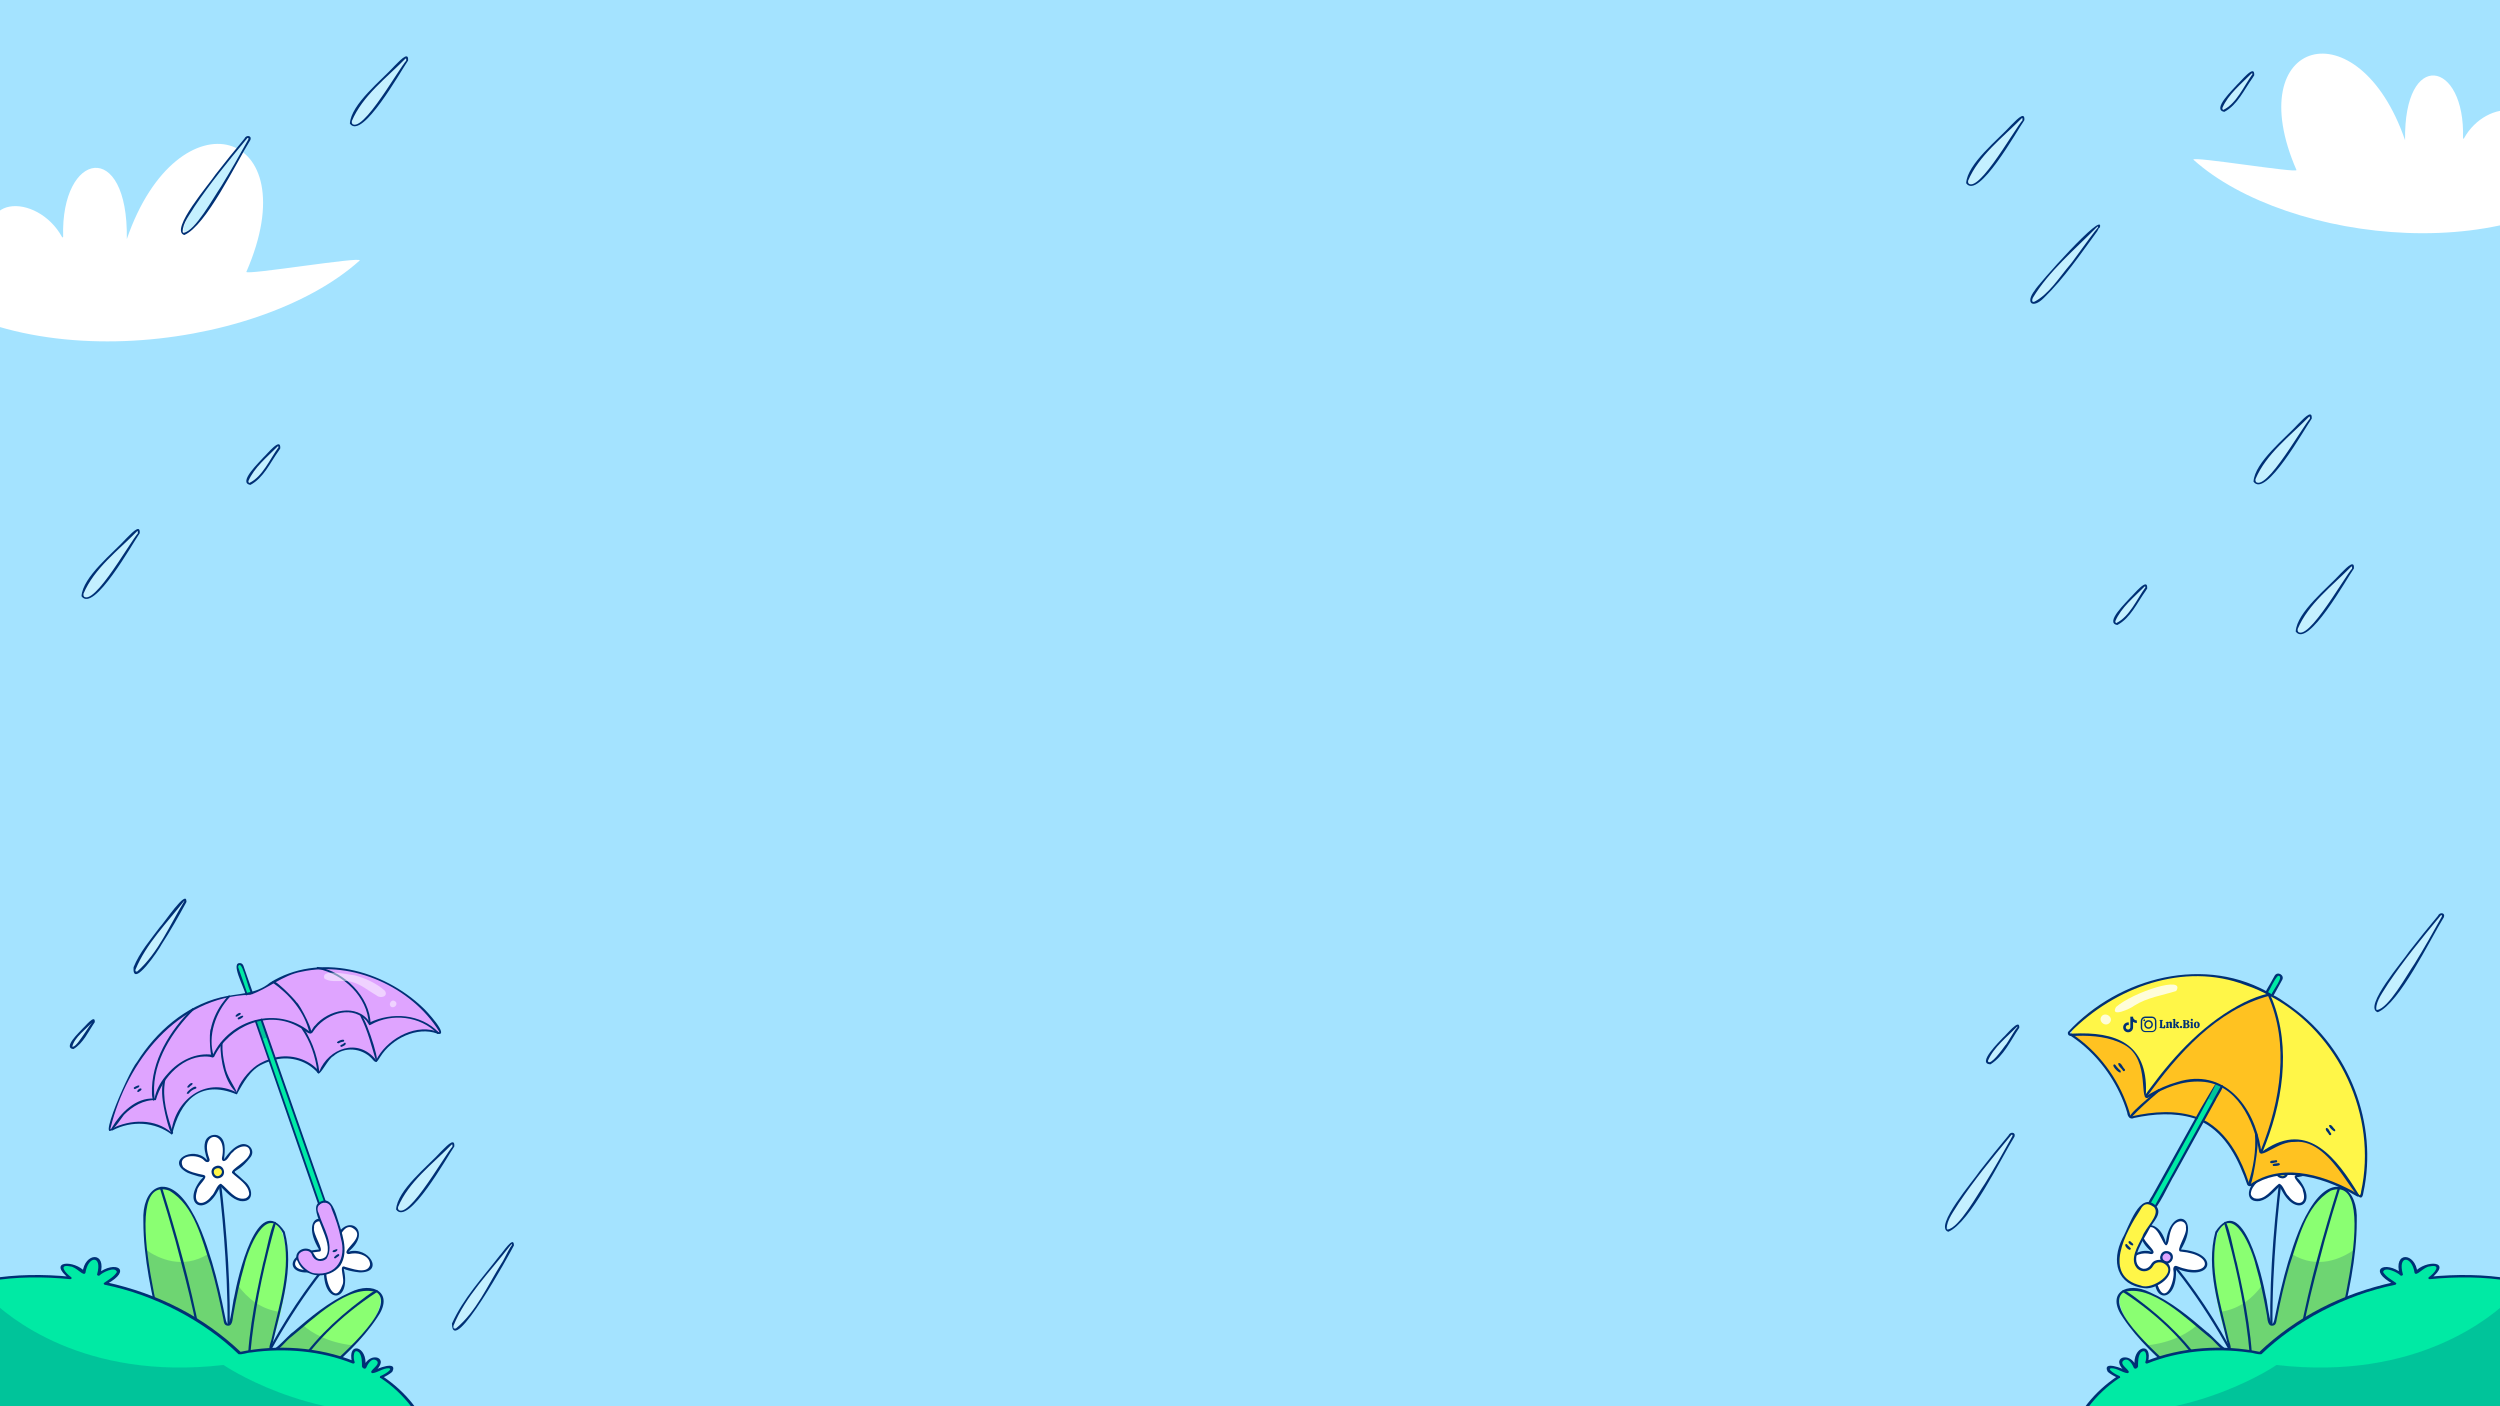 <?xml version="1.0" encoding="utf-8"?>
<!-- Generator: Adobe Illustrator 27.4.0, SVG Export Plug-In . SVG Version: 6.00 Build 0)  -->
<svg version="1.1" id="Layer_2_00000010990266086249009360000012422553355950855835_"
	 xmlns="http://www.w3.org/2000/svg" xmlns:xlink="http://www.w3.org/1999/xlink" x="0px" y="0px" viewBox="0 0 1920 1080"
	 style="enable-background:new 0 0 1920 1080;" xml:space="preserve">
<rect x="0" y="0" width="1920" height="1080" fill="#808080" stroke="none"/>
<style type="text/css">
	.st0{clip-path:url(#XMLID_00000047044352300681940710000017955940842707876532_);}
	.st1{fill:#FFFFFF;}
	.st2{fill:#C4F0FF;}
	.st3{fill:#003075;}
	.st4{fill:#FFF648;}
	.st5{fill:#DFA4FF;}
	.st6{fill:#8AFF72;}
	.st7{opacity:0.2;fill:#003075;enable-background:new    ;}
	.st8{fill:#00EAA4;}
	.st9{fill:#FFC221;}
	.st10{opacity:0.8;}
	.st11{opacity:0.5;}
</style>
<g>
	<defs>
		<rect id="XMLID_00000027568907473187865500000013044905184635311796_" width="1920" height="1080"/>
	</defs>
	<use xlink:href="#XMLID_00000027568907473187865500000013044905184635311796_"  style="overflow:visible;fill:#A4E3FF;"/>
	<clipPath id="XMLID_00000088134797783704758470000012972549238953199806_">
		<use xlink:href="#XMLID_00000027568907473187865500000013044905184635311796_"  style="overflow:visible;"/>
	</clipPath>
	<g style="clip-path:url(#XMLID_00000088134797783704758470000012972549238953199806_);">
		<path class="st1" d="M-87.8,198.1c83.1,96.4,285,73.2,364.1,1.9c0.9-3.1-87.3,11.5-87.1,8.8C237.5,98,136.9,69.1,97.4,183.6
			c1.2-77.4-50.9-67.8-48.9-1.7c0,0.4-0.6,0.6-0.8,0.2c-19-34.7-72.1-33.6-49.2,17.5C-5,202.4-32.3,211.9-87.8,198.1z"/>
		<g>
			<path class="st2" d="M394,956c0.5-1-0.8-1.9-1.5-1C322.4,1034.5,346.7,1048,394,956z"/>
			<g>
				<path class="st3" d="M394.7,956.5c0-8.3-9,6.1-10.9,7.7c-12.9,16.8-28,32.8-36.7,52.3C347.3,1043.4,392.1,961.7,394.7,956.5
					c-0.3-5.7-8.2,12.4-9.4,13.5c-10.7,17-19.5,37.4-35.1,50.2c-0.1,0.1-1,0.3-0.7,0.2c-0.5,0-0.4,0-0.8-0.1c0.2,0.1,0,0-0.1-0.1
					c-0.2-0.1,0.1,0.1-0.1-0.1l-0.1-0.1c-0.1-0.1,0.1,0.2,0,0c-0.2-0.3-0.2-0.3-0.2-0.7c0,0.3,0-0.8,0-1c9.2-22.7,28.1-41.5,43.1-61
					c0.6-0.6,1-1.3,1.6-1.9c0.1,0,0.3-0.1,0.2,0.1C392.9,956.6,394.3,957.4,394.7,956.5z"/>
			</g>
		</g>
		<g>
			<path class="st2" d="M191.6,107.1c0.8-1.4-1.1-2.7-2.1-1.5C111.5,194.2,138.7,209.5,191.6,107.1z"/>
			<g>
				<path class="st3" d="M192.3,107.5c1.3-3.6-3.3-4.1-4.6-1c-7.5,9-14.9,18.1-22.1,27.4c-4,6.4-35.8,42.9-24.1,46.6
					C158.2,173.6,181.6,124.6,192.3,107.5c0.5-0.9-0.9-1.7-1.4-0.8c-6.8,12.3-13.7,24.5-21.1,36.5c-5.8,8.4-20,34.5-28.9,35.6
					c0.2,0.1-0.2-0.1-0.3-0.2c0.2,0.2,0-0.1-0.1-0.1c-0.1-0.1,0,0.1,0,0c-0.1-0.1-0.2-0.5-0.2-0.3c-0.2-6.8,5.7-13.7,9.2-19.7
					c12-17.8,25.5-34.4,39.2-50.9c0.4-0.5,0.8-1,1.2-1.5c0.4-0.4,1.2-0.1,0.9,0.5C190.4,107.6,191.8,108.4,192.3,107.5z"/>
			</g>
		</g>
		<g>
			<path class="st2" d="M142.4,692.5c0.6-1-0.9-2-1.6-1.1C82,758.2,102.5,769.6,142.4,692.5z"/>
			<g>
				<path class="st3" d="M143.1,692.9c1-11.6-18.1,17.4-20.3,19.1c-7.3,9.8-15.6,19.4-20.2,30.8c-1.4,17.6,19.7-13.7,21.5-17.5
					C130.9,714.8,137.1,703.9,143.1,692.9c0.6-1-1-1.9-1.5-0.9c-11.2,18.3-20,39.8-36.2,54.1c0.3-0.1-0.4,0.1-0.5,0.1
					c-0.3,0.1,0.1,0-0.1,0c-0.1,0-0.6-0.1-0.2,0c-0.1,0-0.2,0-0.2-0.1c-0.2-0.1,0.2,0.1,0,0c-0.1,0-0.1-0.1-0.2-0.1c0.4,0.2,0,0,0,0
					c-0.2,0,0.1,0.1,0,0s-0.2-0.4-0.1-0.1c0-0.1-0.1-0.6-0.1-0.3c-0.1-0.2,0-1.1,0-0.8c8.2-20,24.3-36.1,37.5-53
					C141.2,692.8,142.4,694.2,143.1,692.9z"/>
			</g>
		</g>
		<g>
			<path class="st2" d="M312.7,46.1c0.8-1.3-0.9-2.7-2-1.6C244.2,102.5,270,122.2,312.7,46.1z"/>
			<g>
				<path class="st3" d="M313.4,46.5c0.7-8.4-8,2-10.1,3.8c-10.1,11.2-33.7,29.6-34.6,44.6C278,108.2,308.1,54,313.4,46.5
					c1.4-9.5-31.7,53.4-42.1,49.1c0.3,0.2-0.5-0.3-0.4-0.2c0.1,0.1-0.6-0.6-0.3-0.3c-0.5-0.6-0.5-1.5-0.4-2.1
					c8.2-19.5,26.7-33.2,41.2-48c0.5-0.2,0.8,0.3,0.6,0.7C311.5,46.6,312.9,47.4,313.4,46.5z"/>
			</g>
		</g>
		<g>
			<path class="st2" d="M106.6,409.1c0.8-1.3-0.9-2.7-2-1.6C38,465.5,63.9,485.3,106.6,409.1z"/>
			<g>
				<path class="st3" d="M107.3,409.5c0.7-8.4-8,2-10.1,3.8c-10.1,11.2-33.7,29.6-34.6,44.6C71.9,471.2,101.9,417.1,107.3,409.5
					c1.4-9.5-31.7,53.4-42.1,49.1c0.3,0.2-0.5-0.3-0.4-0.2c0.1,0.1-0.6-0.6-0.3-0.3c-0.5-0.6-0.5-1.5-0.4-2.1
					c8.2-19.5,26.7-33.2,41.2-48c0.5-0.2,0.8,0.3,0.6,0.7C105.4,409.6,106.8,410.4,107.3,409.5z"/>
			</g>
		</g>
		<g>
			<path class="st2" d="M348.2,880.1c0.8-1.3-0.9-2.7-2-1.6C279.7,936.5,305.5,956.3,348.2,880.1z"/>
			<g>
				<path class="st3" d="M348.9,880.5c0.7-8.4-8,2-10.1,3.8c-10.1,11.2-33.7,29.6-34.6,44.6C313.5,942.3,343.6,888.1,348.9,880.5
					c1.4-9.5-31.7,53.4-42.1,49.1c0.3,0.2-0.5-0.3-0.4-0.2s-0.6-0.6-0.3-0.3c-0.5-0.6-0.5-1.5-0.4-2.1c8.2-19.5,26.7-33.2,41.2-48
					c0.5-0.2,0.8,0.3,0.6,0.7C347,880.6,348.4,881.5,348.9,880.5z"/>
			</g>
		</g>
		<g>
			<path class="st2" d="M72.1,784.6c0.4-0.6-0.4-1.3-1-0.8C44.3,807.3,54.7,815.3,72.1,784.6z"/>
			<g>
				<path class="st3" d="M72.8,785c0.4-6.8-7.7,3.7-9.4,5c-2.3,2.6-15.5,14.8-7,15.7C64,801.2,67.9,792.1,72.8,785
					c0.6-7.1-12.7,18.8-16.7,18.8c-0.1,0-0.3,0.1-0.4,0.1c-0.1,0,0.2-0.1,0,0c-0.1,0-0.3,0-0.1,0c-0.1,0-0.3-0.1-0.1,0
					c1.5-7.2,10.8-13.7,16.1-19.5c-0.2,0-0.3-0.1-0.3-0.4C70.8,785.2,72.4,786.1,72.8,785z"/>
			</g>
		</g>
		<g>
			<path class="st2" d="M214.5,344c0.8-1.3-0.9-2.7-2-1.6C175.9,374.9,190.5,386,214.5,344z"/>
			<g>
				<path class="st3" d="M215.2,344.4c0.8-9.5-10.5,4.9-12.7,6.7c-2.8,3.4-20.4,19.7-10.2,21.3c10.1-5.3,15.2-17.1,21.7-26.1
					C214.5,345.7,214.8,345,215.2,344.4c0.5-0.9-0.9-1.7-1.4-0.8c-6.6,9.1-12.1,22.4-22.3,27.3c0.2,0-0.2,0-0.2-0.1
					c-0.3-0.1-0.6-0.6-0.5-1.4c4.4-10.4,14.5-18.5,22.5-26.6c0.5-0.1,0.8,0.4,0.5,0.8C213.3,344.5,214.7,345.3,215.2,344.4z"/>
			</g>
		</g>
		<path class="st1" d="M2015.7,120.8c-75.6,87.7-259.3,66.6-331.2,1.8c-0.8-2.8,79.4,10.5,79.2,8c-43.9-100.8,47.5-127.1,83.4-22.9
			c-1.1-70.4,46.3-61.6,44.5-1.6c0,0.4,0.5,0.6,0.7,0.2c17.3-31.5,65.6-30.6,44.8,15.9C1940.3,124.7,1965.2,133.3,2015.7,120.8z"/>
		<g>
			<path class="st2" d="M1612,174.2c0.6-0.9-0.6-1.9-1.3-1.2C1534,242.5,1556.1,258.3,1612,174.2z"/>
			<g>
				<path class="st3" d="M1612.7,174.7c4.1-14.5-48.9,45.3-50,48.3c-7.6,9.8-1.5,14.4,7,5.8c15.7-15.3,28.1-33.6,41-51.2
					c8.9-16.3-18.9,23.7-20.5,25.2c-8.5,9.9-16.7,23.4-28.1,29.1c-0.1,0-0.8,0-0.5,0c-0.1,0-0.2,0-0.3-0.1c-0.2-0.1,0.1,0.1-0.1,0
					c-0.1-0.1-0.3-0.2-0.1-0.1c-0.1-0.1-0.1-0.1-0.2-0.2c-0.1-0.1,0.1,0.2,0,0c0,0,0-0.1-0.1-0.1c-0.1-0.2-0.1-0.5-0.1-1
					c0-0.2,0.3-1.3,0.6-1.8c12.3-20.3,31.4-36.3,48.1-53.2c0.6-0.4,1.8-2,1.8-1.5C1610.8,174.7,1612.2,175.5,1612.7,174.7z"/>
			</g>
		</g>
		<g>
			<path class="st2" d="M1546.4,872.5c0.8-1.4-1.1-2.7-2.1-1.5C1466.3,959.7,1493.5,975,1546.4,872.5z"/>
			<g>
				<path class="st3" d="M1547.1,873c1.3-3.6-3.3-4.1-4.6-1c-7.5,9-14.9,18.1-22.1,27.4c-4,6.4-35.8,42.9-24.1,46.6
					C1513,939.1,1536.5,890,1547.1,873c0.5-0.9-0.9-1.7-1.4-0.8c-6.8,12.3-13.7,24.5-21.1,36.5c-5.8,8.4-20,34.5-28.9,35.6
					c0.2,0.1-0.2-0.1-0.3-0.2c0.2,0.2,0-0.1-0.1-0.1c-0.1-0.1,0,0.1,0,0c-0.1-0.1-0.2-0.5-0.2-0.3c-0.2-6.8,5.7-13.7,9.2-19.7
					c12-17.8,25.5-34.4,39.2-50.9c0.4-0.5,0.8-1,1.2-1.5c0.4-0.4,1.2-0.1,0.9,0.5C1545.2,873.1,1546.6,873.9,1547.1,873z"/>
			</g>
		</g>
		<g>
			<path class="st2" d="M1876.2,704c0.8-1.4-1.1-2.7-2.1-1.5C1796.1,791.2,1823.3,806.4,1876.2,704z"/>
			<g>
				<path class="st3" d="M1876.9,704.4c1.3-3.6-3.3-4.1-4.6-1c-7.5,9-14.9,18.1-22.1,27.4c-4,6.4-35.8,42.9-24.1,46.6
					C1842.8,770.6,1866.3,721.5,1876.9,704.4c0.5-0.9-0.9-1.7-1.4-0.8c-6.8,12.3-13.7,24.5-21.1,36.5c-5.8,8.4-20,34.5-28.9,35.6
					c0.2,0.1-0.2-0.1-0.3-0.2c0.2,0.2,0-0.1-0.1-0.1c-0.1-0.1,0,0.1,0,0c-0.1-0.1-0.2-0.5-0.2-0.3c-0.2-6.8,5.7-13.7,9.2-19.7
					c12-17.8,25.5-34.4,39.2-50.9c0.4-0.5,0.8-1,1.2-1.5c0.4-0.4,1.2-0.1,0.9,0.5C1875.1,704.6,1876.5,705.4,1876.9,704.4z"/>
			</g>
		</g>
		<g>
			<path class="st2" d="M1554,91.9c0.8-1.3-0.9-2.7-2-1.6C1485.4,148.3,1511.3,168.1,1554,91.9z"/>
			<g>
				<path class="st3" d="M1554.7,92.3c0.7-8.4-8,2-10.1,3.8c-10.1,11.2-33.7,29.6-34.6,44.6C1519.3,154,1549.3,99.9,1554.7,92.3
					c1.4-9.5-31.7,53.4-42.1,49.1c0.3,0.2-0.5-0.3-0.4-0.2s-0.6-0.6-0.3-0.3c-0.5-0.6-0.5-1.5-0.4-2.1c8.2-19.5,26.7-33.2,41.2-48
					c0.5-0.2,0.8,0.3,0.6,0.7C1552.8,92.4,1554.2,93.2,1554.7,92.3z"/>
			</g>
		</g>
		<g>
			<path class="st2" d="M1774.7,321.1c0.8-1.3-0.9-2.7-2-1.6C1706.1,377.5,1732,397.2,1774.7,321.1z"/>
			<g>
				<path class="st3" d="M1775.4,321.5c0.7-8.4-8,2-10.1,3.8c-10.1,11.2-33.7,29.6-34.6,44.6C1740,383.2,1770,329,1775.4,321.5
					c1.4-9.5-31.7,53.4-42.1,49.1c0.3,0.2-0.5-0.3-0.4-0.2c0.1,0.1-0.6-0.6-0.3-0.3c-0.5-0.6-0.5-1.5-0.4-2.1
					c8.2-19.5,26.7-33.2,41.2-48c0.5-0.2,0.8,0.3,0.6,0.7C1773.5,321.6,1774.9,322.4,1775.4,321.5z"/>
			</g>
		</g>
		<g>
			<path class="st2" d="M1807.1,436.2c0.8-1.3-0.9-2.7-2-1.6C1738.5,492.6,1764.4,512.3,1807.1,436.2z"/>
			<g>
				<path class="st3" d="M1807.8,436.6c0.7-8.4-8,2-10.1,3.8c-10.1,11.2-33.7,29.6-34.6,44.6
					C1772.4,498.3,1802.4,444.1,1807.8,436.6c1.4-9.5-31.7,53.4-42.1,49.1c0.3,0.2-0.5-0.3-0.4-0.2c0.1,0.1-0.6-0.6-0.3-0.3
					c-0.5-0.6-0.5-1.5-0.4-2.1c8.2-19.5,26.7-33.2,41.2-48c0.5-0.2,0.8,0.3,0.6,0.7C1805.9,436.7,1807.3,437.5,1807.8,436.6z"/>
			</g>
		</g>
		<g>
			<path class="st2" d="M1550.1,788.9c0.5-0.9-0.6-1.8-1.3-1.1C1512,820,1526.4,831,1550.1,788.9z"/>
			<g>
				<path class="st3" d="M1550.8,789.3c0.6-8.1-10.6,6.3-12.6,7.7c-2.7,3-20.4,20.1-9.5,20.4C1538.8,811.1,1544.2,799,1550.8,789.3
					c0-5.6-9.2,12.6-10.8,13.6c-2.1,2.9-11.3,15.8-13.2,12.3c0-0.2,0-0.4,0-0.7c4.4-10.3,14.6-18.1,22.5-26.2c0.1,0,0.2-0.1,0.1,0.1
					C1548.9,789.4,1550.3,790.3,1550.8,789.3z"/>
			</g>
		</g>
		<g>
			<path class="st2" d="M1730.5,57.5c0.8-1.3-0.9-2.7-2-1.6C1691.9,88.3,1706.4,99.5,1730.5,57.5z"/>
			<g>
				<path class="st3" d="M1731.2,57.9c0.8-9.5-10.5,4.9-12.7,6.7c-2.8,3.4-20.4,19.7-10.2,21.3c10.1-5.3,15.2-17.1,21.7-26.1
					C1730.4,59.2,1730.8,58.5,1731.2,57.9c0.5-0.9-0.9-1.7-1.4-0.8c-6.6,9.1-12.1,22.4-22.3,27.3c0.2,0-0.2,0-0.2-0.1
					c-0.3-0.1-0.6-0.6-0.5-1.4c4.4-10.4,14.5-18.5,22.5-26.6c0.5-0.1,0.8,0.4,0.5,0.8C1729.3,58,1730.7,58.8,1731.2,57.9z"/>
			</g>
		</g>
		<g>
			<path class="st2" d="M1648.3,451.6c0.8-1.3-0.9-2.7-2-1.6C1609.7,482.4,1624.3,493.5,1648.3,451.6z"/>
			<g>
				<path class="st3" d="M1649,452c0.8-9.5-10.5,4.9-12.7,6.7c-2.8,3.4-20.4,19.7-10.2,21.3c10.1-5.3,15.2-17.1,21.7-26.1
					C1648.2,453.2,1648.6,452.6,1649,452c0.5-0.9-0.9-1.7-1.4-0.8c-6.6,9.1-12.1,22.4-22.3,27.3c0.2,0-0.2,0-0.2-0.1
					c-0.3-0.1-0.6-0.6-0.5-1.4c4.4-10.4,14.5-18.5,22.5-26.6c0.5-0.1,0.8,0.4,0.5,0.8C1647.1,452.1,1648.5,452.9,1649,452z"/>
			</g>
		</g>
		<g>
			<g>
				<g>
					<path class="st3" d="M1750.7,904.3c-5.1,43.5-8.5,87.4-6.7,131.3c0.1,1.1,1.8,1.2,1.8,0c-1.1-23.3-0.4-46.7,1.1-70
						c1.2-19.5,3-38.9,5.3-58.2c0.1-1,0.3-2.1,0.4-3.1C1752.5,903.2,1750.7,903.1,1750.7,904.3L1750.7,904.3z"/>
				</g>
				<g>
					<path class="st1" d="M1763.7,903.3c-0.7,0.1-1,1-0.4,1.5c17.8,20.9-1.4,29.4-11.9,5.8c-2.2-2.6-13.5,17.2-22.3,9.3
						c-7.3-7.6,13.5-18.2,11.6-20.5c-25.3-14.7-9.5-31.6,6.4-8.8c0.6,0.8,1.8,0.4,1.7-0.6c-5.2-24.9,20.5-22.8,11.2,0.6
						c-0.3,0.8,0.8,1.5,1.5,0.9C1779.1,877.6,1794.5,899.3,1763.7,903.3z"/>
					<g>
						<path class="st3" d="M1763.5,902.4c-4.5,1.5,5.1,8,5.1,12c3.8,11.1-5.1,12.3-10.9,4.3c-2.9-2.3-4.1-9-7.4-9.6
							c-5.5,4-10.8,13.3-18.9,11.2c-1.4-0.6-2.6-1.8-2.8-3.3c0.5-7.4,8.5-11.6,13.2-16.2c1.2-3.1-12.9-8.9-13.8-15.8
							c0.2-7.6,10-4.3,13-0.3c2.8,1.7,4.1,7.2,7.5,7c1.2-0.5,1.1-1.6,1-2.6c-4.6-21.7,17.7-20.9,9.9,0.2c-1.5,3.3,1.8,4.3,3.8,1.9
							c4.6-5.3,21.4-4.5,16.2,5.1C1775.1,900.2,1769,901.2,1763.5,902.4c-3.3,4.2,10.7-1,12.2-1.6c17.9-9.1-3.9-21.1-14.1-10.5
							c-0.2,0.1-0.7,0.8-0.8,0.6c1.4-4.3,2.9-9.3,1.7-13.8c-0.9-4.1-5.4-6.3-9.3-5.3c-7.3,2.5-5.9,12.3-5.3,18.5
							c-3.2-4.3-7.2-9.5-12.7-11.3c-6.2-2-11.9,4.8-7.3,10.1c12.4,16.1,17.1,5.7,4.2,18.1c-6.6,5.3-7.7,16.7,3.4,15.2
							c6.3-1.4,10.9-7.1,15.2-11.3c0.6,1.1,1.2,2.4,1.9,3.5c10.9,20.4,27.5,9.9,13.4-8.3c-0.5-0.6-1.6-1.7-2-2
							C1765.1,903.8,1764.6,902.1,1763.5,902.4z"/>
					</g>
				</g>
				<g>
					<path class="st4" d="M1755,896.9c-4.7-3.2-9.2,4.6-3.7,6.8C1755,906.1,1759.1,899.3,1755,896.9z"/>
					<g>
						<path class="st3" d="M1755.4,896.1c-7.3-4.2-11.1,8-2.7,8.9C1757.4,905.3,1759.5,898.5,1755.4,896.1c-1-0.6-1.9,1-0.9,1.5
							c2.2,1.3,1.4,4.7-0.7,5.5c-0.2,0.1-0.4,0.1-0.6,0.2c-2.5,0.2-5.1-3.2-2.7-5.4c1.1-1,2.8-1,4-0.2
							C1755.5,898.2,1756.4,896.7,1755.4,896.1z"/>
					</g>
				</g>
			</g>
			<g>
				<g>
					<path class="st3" d="M1666.3,969.4c14.4,17.1,26.9,35.7,38.3,54.8c5.4,9.2,10.5,18.6,15.2,28.1c0.6,1.3,1.2,2.5,1.9,3.8
						c0.5,1,2,0.1,1.5-0.9c-14.2-29.2-31.4-57-51.7-82.4C1670.6,971.8,1665.7,964.8,1666.3,969.4L1666.3,969.4z"/>
				</g>
				<g>
					<path class="st1" d="M1655.8,973.7c0.7-0.2,1.3,0.4,1.1,1.1c-5.7,26.9,15.3,25.2,13.2-0.6c0.6-3.3,20.1,8.6,24.1-2.4
						c2.8-10.2-20.7-9.6-19.9-12.5c15.2-25.1-6.8-32.2-9.8-4.7c-0.1,0.9-1.4,1.2-1.8,0.3c-7.4-24.4-28.9-10.3-9.6,5.8
						c0.7,0.6,0,1.7-0.9,1.5C1630,958.5,1626.8,984.9,1655.8,973.7z"/>
					<g>
						<path class="st3" d="M1656,974.5c-6.3,26.8,16.9,27.9,15.1-0.4c28.1,11.6,34.5-12.1,3.9-14.5c16.1-26.7-8.5-33.9-11.6-5.1
							c-7.4-25.7-31.5-10-11,6.8c-15.6-4.6-28.2,16.3-8.5,15.9c1.5,0,16.7-2.4,11.6-4.4c-5.4,1.3-17.4,6.3-19.7-1.3
							c-0.2-6.7,8-9.5,13.6-8.8c1.4,0,2.9,1,4.1,0c3.7-3.2-16-13.3-3.8-19.9c9.4-4,12.6,22.3,15.7,10.5c1-5.4,1.9-13.3,8.1-15.2
							c3.1-0.8,5.7,1.5,5.3,4.7c1.2,5-8.4,17.8-4.2,18.4c-0.2,0,0.6,0.1,0.2,0c27.9,2.5,22.2,21.3-2.8,11.2c-2.4-1-3.3,1.5-2.8,3.4
							c1.4,8.1-6.4,27.5-12.1,11.2c-2.5-4.4,3.1-15.4-1.6-14.3C1654.4,973.1,1654.9,974.8,1656,974.5z"/>
					</g>
				</g>
				<g>
					<path class="st5" d="M1660.4,963.9c2.6-5.1,10.3-0.3,6.5,4.2C1664.8,972,1658,968,1660.4,963.9z"/>
					<g>
						<path class="st3" d="M1661.2,964.3c2.3-4.3,8.1,0.2,4.9,3.4c-0.2,0.2-0.4,0.5-0.6,0.6c0.1-0.1-0.3,0.2-0.4,0.2
							c0,0-0.2,0.1-0.1,0.1c-1.9,0.7-4.4-1-4.2-3.1c0,0,0-0.3,0-0.2c1.5-5.7-4.5-0.1-0.3,3.9c3.2,3.2,8.5,0.3,8.3-4
							c-0.2-4.8-7.1-6.1-9.2-1.8C1659.1,964.4,1660.6,965.3,1661.2,964.3z"/>
					</g>
				</g>
			</g>
			<g>
				<path class="st6" d="M1783.3,1064.5c8.6-14.3,44.2-150.4,13.1-152.1c-26.7-1.3-43.3,71.5-49.2,103.1c-0.5,2.5-4.1,2.5-4.5-0.1
					c-21.2-130.8-63.7-74.7-30.4,19.1c0.6,2.2-2.1,3.9-3.8,2.2c-83.3-82.5-117.9-43.6-26.8,26.6
					C1683.1,1064.9,1781.7,1063.9,1783.3,1064.5z"/>
				<path class="st7" d="M1785.5,1062.8c-0.3,1-1.2,1.7-2.2,1.7l-100.1-0.7c-5.5-2.7-18.9-15.5-34.1-30.6
					c18.9-2.1,31.2-9.3,38.4-15.6c29.9,25.9,27.7,29.8,18.1-10.2c14.4-2,24.7-10.7,31.8-20.4c2.4,10.4,4.2,20.5,5.4,28.3
					c0.4,2.5,4,2.6,4.5,0.1c2.4-13.1,6.7-33.3,12.8-52.3c19.9,12.2,38.3,3.4,47.9-3.3C1803.5,1000,1788.2,1052.7,1785.5,1062.8z"/>
				<g>
					<path class="st3" d="M1783.3,1065.4c4.3-0.5,3.6-6.5,5-9.6c3-10.9,5.9-21.9,8.6-33c6.4-27.9,13.1-56.2,13.1-85
						c1.2-25.1-16.1-37-32.8-14.3c-9.7,13.6-15,29.8-19.9,45.7c-4.1,13.8-7.3,27.9-10.1,42.1c-3.2,17.1-5.7-11.9-7-15.4
						c-2.6-14.5-17.8-81.7-38.8-49.9c-7.6,28.2,3,58.1,9.3,85.7c4.7,13.8-12.4-7-15.6-8.6c-13.5-11.6-27.4-23.3-43.9-30.6
						c-17.7-8.8-34.5,0.4-20.6,19.7c11.3,17,26.8,30.9,41.9,44.5c3.8,2.6,6.8,7.7,11.6,8.1c12.5,0.1,24.9,0.2,37.4,0.2
						c18.8,0.1,37.6,0.2,56.4,0.4c1.5,0.1,8.9,0.6,5.4-1.8c-27.2-0.2-54.3-0.4-81.5-0.5c-6.5-0.4-13.4,0.7-19.7-0.6
						c-2.9-2.3-5.7-4.8-8.5-7.2c-9.7-9.4-59-50.1-43-62.7c21.1-7.5,49.8,21.3,65.4,33.8c5,3.5,8.7,10.1,14.4,12
						c5.5-1.1,1.3-7.5,0.9-11c-5.8-25.9-15.2-53.9-8.5-80.4c12.8-23.5,26.9,13,29.6,24.8c3.7,12.6,6.3,25.6,8.6,38.5
						c0.5,3.1,0.5,9.2,5.3,7.6c1.8-0.8,1.9-2.8,2.2-4.5c2.7-13.8,5.8-27.6,9.7-41.1c7-20.3,12.2-46.2,31.9-57.9
						C1832.5,899.4,1788.1,1050.8,1783.3,1065.4z"/>
				</g>
				<g>
					<path class="st3" d="M1795.5,912.1c-11.4,36.6-21.7,73.7-29,111.4c-0.5,3.8-8.7,45.3-3.6,40c2.8-37.6,12.7-74.4,22.4-110.7
						c3.8-13.5,7.7-26.9,11.9-40.2C1797.6,911.5,1795.9,911,1795.5,912.1L1795.5,912.1z"/>
				</g>
				<g>
					<path class="st3" d="M1708.1,939.2c8.2,28.9,14.8,58.5,18.4,88.4c1.2,10.5,2,21.1,1.9,31.7c0,1.2,0,2.4-0.1,3.6
						c0,1.2,1.8,1.2,1.8,0c0.7-31.4-5.3-62.5-12.2-93C1716.8,967.4,1710.4,932.4,1708.1,939.2L1708.1,939.2z"/>
				</g>
				<g>
					<path class="st3" d="M1630.3,992.2c27.7,18,52.7,41.8,68.4,71.2c0.5,1,2.1,0.1,1.5-0.9c-12-22.9-30.1-42.1-50.1-58.2
						C1648.3,1003.1,1627.8,985.9,1630.3,992.2L1630.3,992.2z"/>
				</g>
			</g>
		</g>
		<g>
			<path class="st8" d="M1627.3,1057.5c-17.1-8.4-4.2-9.7,6.1-3.8c0.2-0.1,0.4-0.2,0.6-0.3c-12.3-9.9,2-15.1,6-3.2
				c0.3-0.2,0.6-0.3,0.9-0.5c-1.7-14.5,11.5-19.2,7.9-3.5c40.6-16.4,81.3-8.2,87.2-7c33-31.2,70.3-46.5,103.2-53.5
				c-22.8-14.4-0.5-13.4,5.2-7c-4.5-18.7,10.2-13.8,11.3-1.2c0,0,8.5-7.8,15.4-5.9c4.5,1.2-0.7,6.4-4.8,9.9
				c36.2-3.7,62.2,1.5,62.2,1.5s2.4,119.2,2.4,126.6c0,7.3-342,0-342,0C1590.3,1103.7,1597.3,1077.6,1627.3,1057.5z"/>
			<path class="st7" d="M1599.7,1085.1c85.6,6.7,148.7-36.8,148.7-36.8c108,12.5,166.3-37.6,180.4-51.8c0.6,31.4,2.1,107.2,2.1,113
				c0,7.3-342,0-342,0C1589.7,1106.2,1592.3,1096.5,1599.7,1085.1z"/>
			<g>
				<path class="st3" d="M1627.9,1056.8c-2.3-0.7-10.7-5.6-6.3-6c4.5,0,8.3,3.4,12.4,3.8c4.2-1.4-7.3-6.4-3.2-9.7
					c4-2.9,7.2,3.7,8,5.6c1.1,1.7,3.7-0.3,3.2-1.9c0.1-3.3,0-6.8,2-9.7c4.8-4.4,4.9,4.3,3.6,7.2c-0.2,0.8,0.8,1.4,1.7,1
					c23.7-9.5,51.6-12.1,77.9-8.4c3.2,0.1,6.6,1.8,9.6,1.3c26.2-25.3,64.1-45.5,102.7-53.3c0.8-0.2,1.2-1.1,0.5-1.5
					c-3.5-2.5-7.6-4.6-9.8-8.3c1.3-4.7,11.4,0.5,13.3,2.6c0.8,0.7,2.2-0.1,1.9-0.9c-4.2-15,7-14.4,9-1c1.5,3.1,7-4.8,11.7-5
					c9.7-2,3.3,5.5-0.8,8.3c-0.6,0.5-0.3,1.6,0.8,1.5c20.4-2,41.6-2,61.9,1.5c-0.3-0.3-0.6-0.6-0.9-0.9c1.1,41.5,1.3,86.3,2.6,126.2
					c-39.3,4.7-79.6,2-119.2,2.7c-74-0.4-148-1.7-221.9-3.2c0.4,0.4,0.7,0.8,1.1,1.1c4.8-20.4,19.9-39.7,38.1-51.6
					c1.1-0.8-0.5-2-1.6-1.3c-17.9,12-30.6,28.2-36.8,45.8c-0.4,2-3.4,7.2-0.8,7.7c6.3,0.1,12.5,0.3,18.8,0.4
					c26.8,0.5,53.5,1,80.3,1.4c74.4,0.9,148.9,2.6,223.2,0.5c4.6-1,23.7,1.4,20.9-5.8c-0.4-27.8-1-55.5-1.6-83.3
					c-1-13.5,1-28.9-1.7-41.5c-20.6-3.5-41.8-3.6-62.5-1.6c0.3,0.5,0.5,1,0.8,1.5c17.7-14.1-4.2-14.5-12.2-5.2
					c0.7,0.2,1.3,0.4,2,0.6c-1.5-15.7-18.9-16.8-13.6,1.5c0.6-0.3,1.3-0.6,1.9-0.9c-13.3-10.4-27.3-2.9-6.8,8.2
					c0.2-0.5,0.3-1,0.5-1.5c-40.6,8.9-75,26.7-103.7,53.8c0.4-0.1,0.8-0.2,1.1-0.2c-28.9-6-60.8-3.9-88.1,7.1c0.6,0.3,1.1,0.7,1.7,1
					c4.2-16.7-12.3-13-10.2,3.3c0.2-0.3,0.4-0.5,0.6-0.8c-0.3,0.2-0.6,0.3-0.9,0.5c0.6,0.2,1.1,0.4,1.7,0.5
					c-4.3-12.9-22-7.5-7.9,4.1c0.1-0.5,0.2-0.9,0.2-1.4c-0.2,0.1-0.4,0.2-0.6,0.3c0.4,0,0.8,0,1.2,0c-3.1-1.8-19.3-8.3-15.1,0.4
					C1619.3,1054.6,1630.5,1061.4,1627.9,1056.8z"/>
			</g>
		</g>
		<g>
			<g>
				<g>
					<g>
						<path class="st3" d="M169.3,904.3c5.1,43.5,8.5,87.4,6.7,131.3c-0.1,1.1-1.8,1.2-1.8,0c1.1-23.3,0.4-46.7-1.1-70
							c-1.2-19.5-3-38.9-5.3-58.2c-0.1-1-0.3-2.1-0.4-3.1C167.5,903.2,169.3,903.1,169.3,904.3L169.3,904.3z"/>
					</g>
					<g>
						<path class="st1" d="M156.3,903.3c0.7,0.1,1,1,0.4,1.5c-17.8,20.9,1.4,29.4,11.9,5.8c2.2-2.6,13.5,17.2,22.3,9.3
							c7.3-7.6-13.5-18.2-11.6-20.5c25.3-14.7,9.5-31.6-6.4-8.8c-0.6,0.8-1.8,0.4-1.7-0.6c5.2-24.9-20.5-22.8-11.2,0.6
							c0.3,0.8-0.8,1.5-1.5,0.9C140.9,877.6,125.5,899.3,156.3,903.3z"/>
						<g>
							<path class="st3" d="M156.5,902.4c4.5,1.5-5.1,8-5.1,12c-3.8,11.1,5.1,12.3,10.9,4.3c2.9-2.3,4.1-9,7.4-9.6
								c5.5,4,10.8,13.3,18.9,11.2c1.4-0.6,2.6-1.8,2.8-3.3c-0.5-7.4-8.5-11.6-13.2-16.2c-1.2-3.1,12.9-8.9,13.8-15.8
								c-0.2-7.6-10-4.3-13-0.3c-2.8,1.7-4.1,7.2-7.5,7c-1.2-0.5-1.1-1.6-1-2.6c4.6-21.7-17.7-20.9-9.9,0.2c1.5,3.3-1.8,4.3-3.8,1.9
								c-4.6-5.3-21.4-4.5-16.2,5.1C144.9,900.2,151,901.2,156.5,902.4c3.3,4.2-10.7-1-12.2-1.6c-17.9-9.1,3.9-21.1,14.1-10.5
								c0.2,0.1,0.7,0.8,0.8,0.6c-1.4-4.3-2.9-9.3-1.7-13.8c0.9-4.1,5.4-6.3,9.3-5.3c7.3,2.5,5.9,12.3,5.3,18.5
								c3.2-4.3,7.2-9.5,12.7-11.3c6.2-2,11.9,4.8,7.3,10.1c-12.4,16.1-17.1,5.7-4.2,18.1c6.6,5.3,7.7,16.7-3.4,15.2
								c-6.3-1.4-10.9-7.1-15.2-11.3c-0.6,1.1-1.2,2.4-1.9,3.5c-10.9,20.4-27.5,9.9-13.4-8.3c0.5-0.6,1.6-1.7,2-2
								C154.9,903.8,155.4,902.1,156.5,902.4z"/>
						</g>
					</g>
					<g>
						<path class="st4" d="M165.1,896.9c4.7-3.2,9.2,4.6,3.7,6.8C165,906.1,160.9,899.3,165.1,896.9z"/>
						<g>
							<path class="st3" d="M164.6,896.1c7.3-4.2,11.1,8,2.7,8.9C162.7,905.3,160.5,898.5,164.6,896.1c1-0.6,1.9,1,0.9,1.5
								c-2.2,1.3-1.4,4.7,0.7,5.5c0.2,0.1,0.4,0.1,0.6,0.2c2.5,0.2,5.1-3.2,2.7-5.4c-1.1-1-2.8-1-4-0.2
								C164.5,898.2,163.6,896.7,164.6,896.1z"/>
						</g>
					</g>
				</g>
				<g>
					<g>
						<path class="st3" d="M253.7,969.4c-14.4,17.1-26.9,35.7-38.3,54.8c-5.4,9.2-10.5,18.6-15.2,28.1c-0.6,1.3-1.2,2.5-1.9,3.8
							c-0.5,1-2,0.1-1.5-0.9c14.2-29.2,31.4-57,51.7-82.4C249.4,971.8,254.3,964.8,253.7,969.4L253.7,969.4z"/>
					</g>
					<g>
						<path class="st1" d="M264.2,973.7c-0.7-0.2-1.3,0.4-1.1,1.1c5.7,26.9-15.3,25.2-13.2-0.6c-0.6-3.3-20.1,8.6-24.1-2.4
							c-2.8-10.2,20.7-9.6,19.9-12.5c-15.2-25.1,6.8-32.2,9.8-4.7c0.1,0.9,1.4,1.2,1.8,0.3c7.4-24.4,28.9-10.3,9.6,5.8
							c-0.7,0.6,0,1.7,0.9,1.5C290,958.5,293.2,984.9,264.2,973.7z"/>
						<g>
							<path class="st3" d="M264,974.5c6.3,26.8-16.9,27.9-15.1-0.4c-28.1,11.6-34.5-12.1-3.9-14.5c-16.1-26.7,8.5-33.9,11.6-5.1
								c7.4-25.7,31.5-10,11,6.8c15.6-4.6,28.2,16.3,8.5,15.9c-1.5,0-16.7-2.4-11.6-4.4c5.4,1.3,17.4,6.3,19.7-1.3
								c0.2-6.7-8-9.5-13.6-8.8c-1.4,0-2.9,1-4.1,0c-3.7-3.2,16-13.3,3.8-19.9c-9.4-4-12.6,22.3-15.7,10.5c-1-5.4-1.9-13.3-8.1-15.2
								c-3.1-0.8-5.7,1.5-5.3,4.7c-1.2,5,8.4,17.8,4.2,18.4c0.2,0-0.6,0.1-0.2,0c-27.9,2.5-22.2,21.3,2.8,11.2
								c2.4-1,3.3,1.5,2.8,3.4c-1.4,8.1,6.4,27.5,12.1,11.2c2.5-4.4-3.1-15.4,1.6-14.3C265.6,973.1,265.1,974.8,264,974.5z"/>
						</g>
					</g>
					<g>
						<path class="st5" d="M259.6,963.9c-2.6-5.1-10.3-0.3-6.5,4.2C255.2,972,262.1,968,259.6,963.9z"/>
						<g>
							<path class="st3" d="M258.8,964.3c-2.3-4.3-8.1,0.2-4.9,3.4c0.2,0.2,0.4,0.5,0.6,0.6c-0.1-0.1,0.3,0.2,0.4,0.2
								c0,0,0.2,0.1,0.1,0.1c1.9,0.7,4.4-1,4.2-3.1c0,0,0-0.3,0-0.2c-1.5-5.7,4.5-0.1,0.3,3.9c-3.2,3.2-8.5,0.3-8.3-4
								c0.2-4.8,7.1-6.1,9.2-1.8C260.9,964.4,259.4,965.3,258.8,964.3z"/>
						</g>
					</g>
				</g>
				<g>
					<path class="st6" d="M136.8,1064.5c-8.6-14.3-44.2-150.4-13.1-152.1c26.7-1.3,43.3,71.5,49.2,103.1c0.5,2.5,4.1,2.5,4.5-0.1
						c21.2-130.8,63.7-74.7,30.4,19.1c-0.6,2.2,2.1,3.9,3.8,2.2c83.3-82.5,117.9-43.6,26.8,26.6
						C236.9,1064.9,138.4,1063.9,136.8,1064.5z"/>
					<path class="st7" d="M134.5,1062.8c0.3,1,1.2,1.7,2.2,1.7l100.1-0.7c5.5-2.7,18.9-15.5,34.1-30.6c-18.9-2.1-31.2-9.3-38.4-15.6
						c-29.9,25.9-27.7,29.8-18.1-10.2c-14.4-2-24.7-10.7-31.8-20.4c-2.4,10.4-4.2,20.5-5.4,28.3c-0.4,2.5-4,2.6-4.5,0.1
						c-2.4-13.1-6.7-33.3-12.8-52.3c-19.9,12.2-38.3,3.4-47.9-3.3C116.6,1000,131.9,1052.7,134.5,1062.8z"/>
					<g>
						<path class="st3" d="M136.8,1065.4c-4.3-0.5-3.6-6.5-5-9.6c-3-10.9-5.9-21.9-8.6-33c-6.4-27.9-13.1-56.2-13.1-85
							c-1.2-25.1,16.1-37,32.8-14.3c9.7,13.6,15,29.8,19.9,45.7c4.1,13.8,7.3,27.9,10.1,42.1c3.2,17.1,5.7-11.9,7-15.4
							c2.6-14.5,17.8-81.7,38.8-49.9c7.6,28.2-3,58.1-9.3,85.7c-4.7,13.8,12.4-7,15.6-8.6c13.5-11.6,27.4-23.3,43.9-30.6
							c17.7-8.8,34.5,0.4,20.6,19.7c-11.3,17-26.8,30.9-41.9,44.5c-3.8,2.6-6.8,7.7-11.6,8.1c-12.5,0.1-24.9,0.2-37.4,0.2
							c-18.8,0.1-37.6,0.2-56.4,0.4c-1.5,0.1-8.9,0.6-5.4-1.8c27.2-0.2,54.3-0.4,81.5-0.5c6.5-0.4,13.4,0.7,19.7-0.6
							c2.9-2.3,5.7-4.8,8.5-7.2c9.7-9.4,59-50.1,43-62.7c-21.1-7.5-49.8,21.3-65.4,33.8c-5,3.5-8.7,10.1-14.4,12
							c-5.5-1.1-1.3-7.5-0.9-11c5.8-25.9,15.2-53.9,8.5-80.4c-12.8-23.5-26.9,13-29.6,24.8c-3.7,12.6-6.3,25.6-8.6,38.5
							c-0.5,3.1-0.5,9.2-5.3,7.6c-1.8-0.8-1.9-2.8-2.2-4.5c-2.7-13.8-5.8-27.6-9.7-41.1c-7-20.3-12.2-46.2-31.9-57.9
							C87.5,899.4,131.9,1050.8,136.8,1065.4z"/>
					</g>
					<g>
						<path class="st3" d="M124.5,912.1c11.4,36.6,21.7,73.7,29,111.4c0.5,3.8,8.7,45.3,3.6,40c-2.8-37.6-12.7-74.4-22.4-110.7
							c-3.8-13.5-7.7-26.9-11.9-40.2C122.4,911.5,124.2,911,124.5,912.1L124.5,912.1z"/>
					</g>
					<g>
						<path class="st3" d="M211.9,939.2c-8.2,28.9-14.8,58.5-18.4,88.4c-1.2,10.5-2,21.1-1.9,31.7c0,1.2,0,2.4,0.1,3.6
							c0,1.2-1.8,1.2-1.8,0c-0.7-31.4,5.3-62.5,12.2-93C203.2,967.4,209.7,932.4,211.9,939.2L211.9,939.2z"/>
					</g>
					<g>
						<path class="st3" d="M289.7,992.2c-27.7,18-52.7,41.8-68.4,71.2c-0.5,1-2.1,0.1-1.5-0.9c12-22.9,30.1-42.1,50.1-58.2
							C271.7,1003.1,292.2,985.9,289.7,992.2L289.7,992.2z"/>
					</g>
				</g>
			</g>
			<g>
				<path class="st8" d="M292.7,1057.5c17.1-8.4,4.2-9.7-6.1-3.8c-0.2-0.1-0.4-0.2-0.6-0.3c12.3-9.9-2-15.1-6-3.2
					c-0.3-0.2-0.6-0.3-0.9-0.5c1.7-14.5-11.5-19.2-7.9-3.5c-40.6-16.4-81.3-8.2-87.2-7c-33-31.2-70.3-46.5-103.2-53.5
					c22.8-14.4,0.5-13.4-5.2-7c4.5-18.7-10.2-13.8-11.3-1.2c0,0-8.5-7.8-15.4-5.9c-4.5,1.2,0.7,6.4,4.8,9.9
					C17.5,977.8-8.5,983-8.5,983s-2.4,119.2-2.4,126.6c0,7.3,342,0,342,0C329.7,1103.7,322.7,1077.6,292.7,1057.5z"/>
				<path class="st7" d="M320.4,1085.1c-85.6,6.7-148.7-36.8-148.7-36.8c-108,12.5-166.3-37.6-180.4-51.8
					c-0.6,31.4-2.1,107.2-2.1,113c0,7.3,342,0,342,0C330.4,1106.2,327.8,1096.5,320.4,1085.1z"/>
				<g>
					<path class="st3" d="M292.1,1056.8c2.3-0.7,10.7-5.6,6.3-6c-4.5,0-8.3,3.4-12.4,3.8c-4.2-1.4,7.3-6.4,3.2-9.7
						c-4-2.9-7.2,3.7-8,5.6c-1.1,1.7-3.7-0.3-3.2-1.9c-0.1-3.3,0-6.8-2-9.7c-4.8-4.4-4.9,4.3-3.6,7.2c0.2,0.8-0.8,1.4-1.7,1
						c-23.7-9.5-51.6-12.1-77.9-8.4c-3.2,0.1-6.6,1.8-9.6,1.3c-26.2-25.3-64.1-45.5-102.7-53.3c-0.8-0.2-1.2-1.1-0.5-1.5
						c3.5-2.5,7.6-4.6,9.8-8.3c-1.3-4.7-11.4,0.5-13.3,2.6c-0.8,0.7-2.2-0.1-1.9-0.9c4.2-15-7-14.4-9-1c-1.5,3.1-7-4.8-11.7-5
						c-9.7-2-3.3,5.5,0.8,8.3c0.6,0.5,0.3,1.6-0.8,1.5c-20.4-2-41.6-2-61.9,1.5c0.3-0.3,0.6-0.6,0.9-0.9
						c-1.1,41.5-1.3,86.3-2.6,126.2c39.3,4.7,79.6,2,119.2,2.7c74-0.4,148-1.7,221.9-3.2c-0.4,0.4-0.7,0.8-1.1,1.1
						c-4.8-20.4-19.9-39.7-38.1-51.6c-1.1-0.8,0.5-2,1.6-1.3c17.9,12,30.6,28.2,36.8,45.8c0.4,2,3.4,7.2,0.8,7.7
						c-6.3,0.1-12.5,0.3-18.8,0.4c-26.8,0.5-53.5,1-80.3,1.4c-74.4,0.9-148.9,2.6-223.2,0.5c-4.6-1-23.7,1.4-20.9-5.8
						c0.4-27.8,1-55.5,1.6-83.3c1-13.5-1-28.9,1.7-41.5c20.6-3.5,41.8-3.6,62.5-1.6c-0.3,0.5-0.5,1-0.8,1.5
						c-17.7-14.1,4.2-14.5,12.2-5.2c-0.7,0.2-1.3,0.4-2,0.6c1.5-15.7,18.9-16.8,13.6,1.5c-0.6-0.3-1.3-0.6-1.9-0.9
						c13.3-10.4,27.3-2.9,6.8,8.2c-0.2-0.5-0.3-1-0.5-1.5c40.6,8.9,75,26.7,103.7,53.8c-0.4-0.1-0.8-0.2-1.1-0.2
						c28.9-6,60.8-3.9,88.1,7.1c-0.6,0.3-1.1,0.7-1.7,1c-4.2-16.7,12.3-13,10.2,3.3c-0.2-0.3-0.4-0.5-0.6-0.8
						c0.3,0.2,0.6,0.3,0.9,0.5c-0.6,0.2-1.1,0.4-1.7,0.5c4.3-12.9,22-7.5,7.9,4.1c-0.1-0.5-0.2-0.9-0.2-1.4c0.2,0.1,0.4,0.2,0.6,0.3
						c-0.4,0-0.8,0-1.2,0c3.1-1.8,19.3-8.3,15.1,0.4C300.8,1054.6,289.6,1061.4,292.1,1056.8z"/>
				</g>
			</g>
		</g>
		<g>
			<g>
				<path class="st4" d="M1644.3,926.7c4.4-6.8,16,0.6,11.5,7.4c-15.4,23.9-20.1,36.3-12.4,40.4c8.7,4.7,8.7-7.7,16.2-5.8
					c4.8,0.3,8.5,5.1,5.8,9.5c-8.5,17.6-38.6,10.5-38.9-9C1627,954.6,1638.5,935.4,1644.3,926.7z"/>
				<path class="st8" d="M1650.7,924c10.4-18.8,41.3-74,51.2-92c1.6,0.6,3.3,1.3,4.8,2.1c-9.7,17.7-41.1,74.3-51.3,92.9
					c-1.1-1.3-3-2.4-4.7-2.8V924z"/>
				<path class="st9" d="M1701.9,831.9c-0.1,0.5-14.7,26.4-14.9,26.8c-19.5-7-42.8-2.2-49.5-0.6c-7.4-7.6-11.1-40.8-47-63.5
					c37.6-1.5,56.6,6.7,57.5,47.4C1657.3,838.9,1679,823.5,1701.9,831.9z"/>
				<path class="st9" d="M1780,880.9c15,11,26.6,29.6,31,37.1c0,0-48.8-31.2-81.6-8.3c-1.1,0.7-2.5,0.3-2.9-1
					c-2.4-8.7-13.9-38.4-34.5-48c0.2-0.3,14.6-26.4,14.8-26.7c21.3,11.2,27.7,41.2,29.2,49.8c0.2,1.1,1.4,1.6,2.3,1
					C1744.3,880.7,1764.1,869.2,1780,880.9z"/>
				<path class="st4" d="M1813.7,917.6c-0.3,1.3-2.1,1.6-2.7,0.4c-18.3-28.7-36-56.7-74.3-33.1c0.1-0.2,31.1-66.6,6-121l0.2-0.4
					C1798.6,793.3,1827.4,857.2,1813.7,917.6z"/>
				<path class="st9" d="M1649.6,842c-0.5,0.3-1.1,0.3-1.5,0c49.4-71.4,94.7-78.3,94.6-78.1c25.2,54.5-5.9,120.8-6,121
					C1727.8,837.7,1695.5,812.9,1649.6,842z"/>
				<path class="st8" d="M1745.1,764.4l-0.2,0.3c-1.4-0.8-2.9-1.6-4.3-2.3c0.1-0.1,7-12.6,7.1-12.7c0.6-1.1,2-1.5,3.2-1
					c1.3,0.6,1.7,2.2,1.1,3.4C1751.9,752,1745.1,764.4,1745.1,764.4z"/>
				<path class="st4" d="M1742.6,763.9c-0.1,0-45,6.7-94.6,78.1c-0.9-40.8-20.2-48.9-57.5-47.4c2.6-17.8,85.3-71.2,152.3-31.2
					L1742.6,763.9z"/>
				<path class="st9" d="M1701.9,831.9c-22.9-8.4-44.5,7-53.8,10.1c-0.9-40.7-20.1-48.9-57.5-47.4c5.4,3.6,10.2,7.5,14.4,11.5
					c35.9,2.6,38.2,20.7,38.5,44.2c0,0,24.3-12.2,51.7-6.4l6.5-11.8L1701.9,831.9z"/>
				<path class="st9" d="M1780,880.9c-15.9-11.7-35.7-0.2-41.9,3.9c-0.9,0.6-2.1,0.1-2.3-1c-1.4-8.6-7.9-38.6-29.2-49.8
					c-0.1,0.2-6.2,11.1-6.3,11.4c27.3,9,30.9,49,30.9,49c17.2-7.8,45-18.7,61.1,14.4c11.1,4.5,18.6,9.2,18.6,9.2
					C1806.6,910.5,1794.9,891.9,1780,880.9z"/>
				<path class="st7" d="M1700.1,845.9c0.1-0.2,6.4-11.6,6.5-11.8c-1.5-0.8-3.2-1.5-4.8-2.1l-0.1,0.4l-6.5,11.6
					C1696.6,844.1,1698.4,844.5,1700.1,845.9z"/>
			</g>
			<g>
				<g>
					<path class="st3" d="M1744.5,765.5c52.1,28.2,81.5,91.7,68.8,149.7c0,0.9-0.5,3.7-1.7,2.3c-16.5-27.2-38.6-57.3-72.5-34.3
						c-1.9,1.5-2.7,1.3-2.8-1.1c-5.1-32.4-28.3-62.5-64.2-51.1c-7.5,2.1-14.6,5.3-21.2,9.2c-1.9,1.6-3.3,1.9-2.8-1.3
						c1.2-37.5-23.2-46.8-56.3-45.1c-0.6,0-2.8,0.3-1.9-0.9c34.2-34.6,87.3-54.5,134.5-36.4C1731.4,758.8,1738.2,761.9,1744.5,765.5
						c1,0.6,1.9-1,0.9-1.5c-51-31.2-118.2-13.7-157.2,28.6c-0.8,4.4,4.6,2.8,7.2,2.9c12.1-0.3,25.1,0.9,35.9,6.8
						c21.3,11.5,10.3,46,19.1,40.4c11.9-7.3,25.8-12.8,40-12c27.3,1.2,40.6,29.9,44.6,53.6c1.2,6.4,14.4-7.8,27.2-7.3
						c30.8-3.5,50.3,58.7,52.9,38.8c11.4-52.5-10.8-110-54.1-141.7C1759.5,773,1741.9,759.8,1744.5,765.5z"/>
				</g>
				<g>
					<path class="st3" d="M1687.5,858c-16-5.7-33.7-4.4-50.1-0.7c-1.4,0.3-1.5-1.2-1.7-2.2c-6.8-23.3-21.4-44.4-41.1-58.7
						c-1.2-0.9-2.4-1.7-3.6-2.5c-1-0.6-1.9,0.9-0.9,1.5c16.2,10.7,29.2,26.1,37.6,43.6c2.4,5,4.5,10.3,6,15.6c0.3,2.9,2.2,5.5,5.3,4
						c14.9-3.2,30.8-4.3,45.5,0.1c0.7,0.2,1.4,0.4,2,0.7C1687.6,860,1688.5,858.5,1687.5,858L1687.5,858z"/>
				</g>
				<g>
					<path class="st3" d="M1811.4,917.3c-23.6-13.8-55.8-24.8-81.1-9.2c-0.9,0.6-2.5,2.1-3.1,0.4c-5.7-17.4-14.6-35.2-30.2-45.7
						c-1.3-1-7.4-4.7-5.5-1.1c18.4,9.5,28,29.5,34.4,48.2c1,1.4,2.8,1.4,4.1,0.5c10-6.8,22.1-8.8,33.9-7.8
						c16.4,1.5,32.1,7.9,46.3,16.2C1811.2,919.6,1812.5,918,1811.4,917.3L1811.4,917.3z"/>
				</g>
				<g>
					<path class="st3" d="M1737.4,885.3c15.4-36.7,22.8-80,7.6-117.9c-0.9-1.3-0.9-4.2-2.7-4.3c-6.4,1.2-12.5,3.8-18.3,6.5
						c-30,14.9-53.5,40-73.1,66.7c-1,1.4-6.2,7.7-2.1,6c23.7-32.8,53.5-66.7,93.9-77.5c-0.3-0.1-0.7-0.3-1-0.4
						c16.9,37.2,9.6,81.5-4.9,117.7c-0.3,0.8-0.7,1.5-1,2.3C1735.4,885.4,1737,886.3,1737.4,885.3L1737.4,885.3z"/>
				</g>
				<g>
					<path class="st3" d="M1705.8,833.8c-17,30.8-34,61.6-51,92.4c-0.5,8,13.4-21.7,14.8-23.2c10.7-19.4,21.4-38.7,32.1-58.1
						C1702.1,843.3,1710.5,831.5,1705.8,833.8L1705.8,833.8z"/>
				</g>
				<g>
					<path class="st3" d="M1741.5,762.7c2.8-4.3,4.5-9.7,8-13.3c5.5-0.2-4.5,11.9-5.1,14.6c-0.6,1,1,1.9,1.5,0.9
						c2.2-4,4.5-8.1,6.7-12.1c2.4-3.8-3.5-7.3-5.7-3.4c-1.2,2-2.3,4.1-3.4,6.1C1743,756.7,1737.2,764.7,1741.5,762.7L1741.5,762.7z"
						/>
				</g>
				<g>
					<path class="st3" d="M1651.5,924.4c5.7-9.3,79.1-142.3,38.4-72.6c-12.4,22.2-24.7,44.4-37.1,66.7
						C1652,919.8,1647.6,926.2,1651.5,924.4L1651.5,924.4z"/>
				</g>
				<g>
					<path class="st3" d="M1656,926.3c-12.6-12.7-21.1,16.4-25.9,24.6c-8.8,17.6-4.6,36.2,17.2,38.5c8.9,0.9,24.8-9.7,17.8-19.3
						c-3.4-3.2-10-3.8-12.8,0.5c-1.7,3.2-5.3,5.1-8.6,2.9c-8.8-6.4,3.5-22.5,7-29.7C1653.2,938.5,1661,932.4,1656,926.3
						c-0.7-0.9-2,0.4-1.3,1.3c4.2,5.7-7.4,15.8-9.3,22c-3.3,7.2-10.7,17.9-3.7,24.9c3.9,3.3,9.7,2,12-2.5c1.6-2.8,4.9-3,7.6-2
						c12.8,6.6-8.8,21.2-17.1,17.3c-30.3-7.3-11.4-41.4-0.4-58.2C1649.1,918.4,1656.9,931.9,1656,926.3z"/>
				</g>
			</g>
			<g>
				<path class="st3" d="M1728.3,909.9c2.2-2.4,9.3-45,3.5-39.3c1,13.1-1.2,26.4-5.3,38.8C1726.2,910.5,1727.9,911,1728.3,909.9
					L1728.3,909.9z"/>
			</g>
			<g>
				<path class="st3" d="M1657.4,836.7c-1.6,1.7-27.7,22.8-20.7,21.6c6.3-6.7,13.2-12.9,20.2-18.9c0.6-0.5,1.2-1,1.8-1.5
					C1659.6,837.2,1658.3,835.9,1657.4,836.7L1657.4,836.7z"/>
			</g>
			<g class="st10">
				<path class="st1" d="M1625.1,773.4c-4.9,8.7,11.5,1.1,14.1-1.1c9.8-6.2,21.3-7.8,32.1-11.2
					C1679.1,748.7,1638.2,761.9,1625.1,773.4z"/>
				<path class="st1" d="M1614.4,780.1c-3.8,3.9,2.6,9.4,6,5.2C1623.3,781.5,1617.7,777.2,1614.4,780.1z"/>
			</g>
			<g>
				<path class="st3" d="M1793.3,867.4c-1.4-0.9-2.6-4.2-4.4-3.3C1787.5,865.2,1794.7,871.7,1793.3,867.4L1793.3,867.4z"/>
			</g>
			<g>
				<path class="st3" d="M1790.3,870.5c-1.2-1.2-1.9-4.5-3.8-4.2c-1.3,1.6,1.7,3.6,2.2,5.1C1789.4,872.4,1790.9,871.5,1790.3,870.5
					L1790.3,870.5z"/>
			</g>
			<g>
				<path class="st3" d="M1749.8,893.3c-1.2,0.4-5.8,0-4,2.2c1.5,0,3.7,0,5-0.8C1751.2,893.9,1750.5,893.1,1749.8,893.3
					L1749.8,893.3z"/>
			</g>
			<g>
				<path class="st3" d="M1747.8,891c-1.3,0.6-4.4-0.2-4.4,1.7c0.9,1.5,3.4-0.1,4.8,0C1749.4,892.5,1748.9,890.7,1747.8,891
					L1747.8,891z"/>
			</g>
			<g>
				<path class="st3" d="M1631.8,821.1c-1.6-1.2-2.7-5.4-4.9-4.6c-0.6,2.1,2.7,4,3.6,5.9C1631.3,823.2,1632.6,822,1631.8,821.1
					L1631.8,821.1z"/>
			</g>
			<g>
				<path class="st3" d="M1628.6,822.3c-1.1-0.9-2.1-2-3-3.1c-0.5-0.4-1.1-2.3-2.2-1.6C1621.2,818.8,1630,827,1628.6,822.3
					L1628.6,822.3z"/>
			</g>
			<g>
				<path class="st3" d="M1638.1,955.1c-1-0.5-2-2.6-3.2-1.7C1633.4,954.9,1639.6,958.5,1638.1,955.1L1638.1,955.1z"/>
			</g>
			<g>
				<path class="st3" d="M1636,958.2L1636,958.2C1636,958.2,1636,958.2,1636,958.2c-0.6-0.5-1.2-1.1-1.8-1.8c0,0.1,0.1,0.1,0.1,0.2
					c-0.4-0.6-0.9-1.6-1.8-1.1c-1.4,1.2,2,4.4,3.2,4.4C1636.6,959.6,1636.7,958.6,1636,958.2L1636,958.2z"/>
			</g>
		</g>
		<g>
			<g>
				<path class="st5" d="M245,924.5c2.9-2.3,7.9-2.5,9.6,1.4c3.7,8.4,10.7,26.7,8.9,39.2c-1.5,11-17.9,17.3-27.1,11.3
					c-6.3-3.9-12.6-14.5-3.1-16.7c8.7-2.2,5.9,10,14.8,7.3C262.4,961.7,237.7,930.6,245,924.5z"/>
				<path class="st8" d="M246.5,923.6c-0.6,0.2-1.1,0.5-1.5,0.9c-7.8-22.7-41.6-120.1-48.6-140.7c1.4-0.4,2.9-0.7,4.3-0.9
					c6.8,19.9,41.3,118,48.8,139.9C248.5,922.8,247.3,923.3,246.5,923.6z"/>
				<g>
					<path class="st5" d="M196.3,783.9c-17,4.7-26.4,16.4-32.9,27.4c-8.1-3.7-28.3,4-37.6,18.1c-5.5,6.2-5.4,15.4-7.8,15.1
						c-6.6-3.4-27.9,11.5-32.2,23c1-1.3,26.3-12.3,46.3,2.8c0.5-3.7,3.3-20.7,16.8-29.8c13.7-9.3,29.4-2.3,32.3-0.9
						c2.1-2.5,9.5-21.6,25.5-25.4C206.8,814.1,196.4,784.1,196.3,783.9z"/>
					<path class="st5" d="M310.1,781.1c-11.4-1.6-22.1,3.4-25.3,5.1c-0.5,0.3-1.2,0.1-1.5-0.4c-4.5-7-12.2-10.8-23.6-8.2
						c-12.1,2.9-18.7,12-20.7,15.1c-2.2,1.4-3.6-2-6.9-3.3c-6.7-3.9-18.2-8.7-31.5-6.6c0,0.1,10.5,30.1,10.5,30.2
						c19.7-4.5,31.1,7.7,33.4,10.5c0.2,0.3,0.6,0.2,0.8-0.1c8.6-18.2,29.4-25.5,42.9-8.6c0.2,0.2,0.6,0.2,0.7,0
						c8.9-17.7,33.8-28.2,47.3-21.5C331.6,788.5,323.6,783,310.1,781.1z"/>
				</g>
				<path class="st5" d="M338,792.1c0.6,1.2-0.9,2.2-1.8,1.3c-13-14-36.2-15.5-52.3-7.1c1.3-20.9-28-43-39.4-42.8
					C283,741,324.6,766.6,338,792.1z"/>
				<path class="st5" d="M238.3,793c-4.9-22.9-26.2-37.5-28.4-39c8.4-4.6,20-9.6,34.6-10.5c11.5-0.2,40.7,22,39.4,42.8
					c-12.5-18.9-37.9-5.7-45.5,7L238.3,793z"/>
				<path class="st8" d="M186.2,741.8l7.3,21c-1.4,0.4-2.8,0.7-4.3,0.8c-0.1-0.5-7.2-20.4-7.2-20.9
					C181.9,740.3,185.4,739.5,186.2,741.8z"/>
				<path class="st5" d="M238.4,793.2c-26.7-19.7-59.7-10.9-75,18.1c-0.3-1-7.9-23.3,12.4-46c14.7-1.7,21-2.2,34.1-11.3
					C212.1,755.4,233.7,770.4,238.4,793.2z"/>
				<path class="st5" d="M163.4,811.3c-13.7-5.7-41.6,13.7-44,32.3c-0.1,0.6-0.7,1-1.4,0.9c-4.6-3.4,6.4-74.3,57.7-79.2
					C155.5,788.1,163.1,810.3,163.4,811.3z"/>
				<g>
					<path class="st5" d="M238.3,793c-4.9-22.9-26.2-37.5-28.4-39c8.4-4.6,20-9.6,34.6-10.5c11.5-0.2,40.7,22,39.4,42.8
						c-12.5-18.9-37.9-5.7-45.5,7L238.3,793z"/>
				</g>
				<g>
					<path class="st5" d="M163.4,811.3c-13.7-5.7-41.6,13.7-44,32.3c-0.1,0.6-0.7,1-1.4,0.9c-4.6-3.4,6.4-74.3,57.7-79.2
						C155.5,788.1,163.1,810.3,163.4,811.3z"/>
				</g>
				<path class="st5" d="M97.3,853.1c-5,4-8.8,9.7-11.4,14.5c-0.6,1.1-2.4,0.4-2-0.8c5.3-20.5,22.4-69.3,64.4-91.7
					c-37.7,37.6-30.3,69.5-30.3,69.5C115.6,843.9,109,843.6,97.3,853.1z"/>
				<g>
					<path class="st5" d="M172,818.7c0,0,10.7-13.6,29.2-20.5c-0.1-0.3-4.9-14-4.9-14.3c-17,4.7-26.4,16.4-32.9,27.4
						c-8.1-3.7-28.3,4-37.6,18.1c-5.5,6.2-5.4,15.4-7.8,15.1c-6.6-3.4-27.9,11.5-32.2,23c0,0,11.7-6.3,25.4-5.2
						c2.9-3,9.6-8.8,15.9-9.3C127.3,853,139.3,825.5,172,818.7z"/>
				</g>
				<g>
					<path class="st5" d="M263.8,788.9c11.9-1.7,20.4,7.4,20.4,7.4c2.7-2.6,19.3-10.6,27.1-1.8c13.8-5.9,24.5-1.4,25-1.2
						c-13.1-14-36.2-15.5-52.3-7.1c-5-7-12.2-11.4-24.2-8.6c-12.1,2.9-18.7,12-20.7,15.1c-2.2,1.4-3.6-2-6.9-3.3
						c-6.7-3.9-18.2-8.7-31.5-6.6c0,0.2,4.8,13.9,4.8,14.1c18.9-3.5,35.4,8.9,35.4,8.9S251.9,790.6,263.8,788.9z"/>
				</g>
				<path class="st7" d="M200.7,783.1L200.7,783.1c-1.4,0.1-2.9,0.4-4.3,0.8c0,0.3,4.9,14.1,4.9,14.3c1.1-0.6,2.7-1.2,4.3-1.2
					L200.7,783.1z"/>
			</g>
			<g>
				<g>
					<path class="st3" d="M336.8,792.8c-13.8-14.3-35.8-15.6-52.8-7.6c-9.7-15.1-32.1-9.6-42.1,2.5c-1.5,0.9-2.9,5.8-4.6,4.2
						c-24.5-19.4-60.4-9.3-73.8,18.2c-12.9-2-26.1,4.5-34.8,14.6c-4.5,4.9-8,10.7-9.6,17.1c-0.2,0.7-0.1,1.9-1,1.9
						c-13.7-0.8-25.5,11-32,22.1c-0.1,0.2-0.7,1.6-1.1,1.5c-0.4-0.2-0.1-0.8-0.1-1c12.5-50.9,51.2-100.9,107.3-102.3
						c13.6-4.5,24.8-15.1,39.3-17.7c39.4-8.6,84.4,11.6,105.6,45.6C337.1,792,337.7,793.6,336.8,792.8c-0.7-0.6-1.8,0.5-1.1,1.1
						c10.5,2.5-8.9-18.4-11-20.1c-30.4-28.9-80-42.5-117.4-19.1c-10.9,9.2-24.9,8.1-37.9,11.3c-27.1,6.8-49.4,26.2-64.1,49.5
						c-7.2,8.1-38.5,81.9-10.1,40.7c6.5-6.6,15.2-11.7,24.5-11.3c4.7-17.4,21.8-35.7,41.3-33.3c1.1,0.2,2.4,0.9,3.4,0.1
						c11.5-23.9,42-36.8,65.8-22.6c3.4,1,7.9,7.9,10.5,2.8c8.1-12.3,27.9-20.5,39.8-8.9c1.6,1.2,2.1,4.2,4.4,3.9
						c16.1-9.1,37.9-6.5,50.9,6.8C336.4,794.6,337.4,793.5,336.8,792.8L336.8,792.8z"/>
				</g>
				<g>
					<path class="st3" d="M211.5,813.8c11.9-2.9,24.9,1.1,32.8,10.5c1.9,1.5,7.8-11.4,11.7-13.2c8.5-7.6,21.8-6.3,29.5,1.8
						c3.6,4.5,3.9,2.8,6.5-1.2c8.9-14.2,28.4-23.6,43.8-17.9c0.8,0.6,1.8-0.5,1.1-1.1c-0.6-0.5-1.7-0.7-2.4-0.9
						c-17.9-5.4-38.5,7.7-45.6,22.4c-13.9-17.7-36.7-8.9-43.7,8.7c-8.1-9.7-21.8-13.6-34-10.7C210.1,812.5,210.5,814,211.5,813.8z"
						/>
				</g>
				<g>
					<path class="st3" d="M86.3,868.2c14.7-7.8,32.8-6.8,45.8,3.3c6.2-25.8,21.2-42.8,49.7-31c5-8.7,10.2-19,20.2-23.4
						c1.6-0.8,3.3-1.4,5.1-2c2.6-4.1-8.8,2.1-9.8,3c-6.8,4.7-14.1,14.1-15.6,20.9c-24.2-12.5-47.7,6.2-50.2,31.2v0.1
						c0.1-0.1,0.3-0.2,0.4-0.3c-12.7-11.2-31.9-10.5-46.3-3.1C84.7,867.3,85.5,868.6,86.3,868.2z"/>
				</g>
				<g>
					<path class="st3" d="M118.8,844.3c-3.4-24.6,10.9-48.7,27.4-66.1c0.9-0.9,4.8-4.4,1.5-3.8c-17.3,17.3-31.9,40.4-31,65.8
						C116.7,841.4,117.4,847.8,118.8,844.3L118.8,844.3z"/>
				</g>
				<g>
					<path class="st3" d="M164.1,811c-4.7-15.3,1.3-33.4,12.4-45.3c0.4-4.6-5.5,4.7-6.4,5.6c-3.9,5.7-6.8,12.1-8.2,18.9
						C160.4,791.9,161.2,817.4,164.1,811L164.1,811z"/>
				</g>
				<g>
					<path class="st3" d="M209.3,754.6c13.2,9.2,24.7,22.6,28.3,38.6c5.8,3.2-7.6-22.5-9.9-23.5
						C226.9,767.8,207.8,748.4,209.3,754.6L209.3,754.6z"/>
				</g>
				<g>
					<path class="st3" d="M284.7,786.6c-0.7-21.4-20.2-40.3-40.7-44c-1,0-1,1.5,0,1.5c19.7,3.7,38.5,21.8,39.2,42.4
						C283.1,787.6,284.6,787.6,284.7,786.6L284.7,786.6z"/>
				</g>
				<g>
					<path class="st3" d="M195.7,784.3c16.1,46.5,32.6,94.4,48.5,140.2c0.1,1,1.6,1,1.5,0c-0.4-1.6-1.1-3.2-1.6-4.8
						c-8.1-23.4-16.2-46.8-24.3-70.1c-7.5-21.5-14.9-43.1-22.4-64.6c-0.1-0.3-0.2-0.7-0.4-1C196.8,783,195.3,783.4,195.7,784.3
						L195.7,784.3z"/>
				</g>
				<g>
					<path class="st3" d="M194.3,762.7c-2.3-6.6-4.6-13.1-6.9-19.7c-0.4-1.3-0.8-2.6-2.2-3.2c-9.4-2.1,2.9,19.5,3.3,23.9
						c0.1,1.1,1.9,0.9,1.6-0.2c-2.2-6.3-4.3-12.7-6.6-19c-0.3-0.9-1.1-2.3-0.1-3.1C186.9,737.5,192.2,769.1,194.3,762.7L194.3,762.7
						z"/>
				</g>
				<g>
					<path class="st3" d="M250.2,922.5c-12.2-34.9-24.3-69.7-36.5-104.6c-4.1-11.7-8.2-23.4-12.2-35.1c-0.3-0.9-1.8-0.5-1.5,0.4
						c11.7,33.5,23.4,67,35.1,100.5c4.6,13,9.1,26.1,13.7,39.1C249,923.8,250.5,923.4,250.2,922.5L250.2,922.5z"/>
				</g>
				<g>
					<path class="st3" d="M245.5,925.1c3.6-3,8.4-1.1,9.2,3.4c3,7.3,5.6,14.8,7.1,22.6c4.4,15.1-3.2,28.9-20.1,26.8
						c-6.8-0.4-19.1-14.1-8.4-17.2c2.6-0.5,5.4,0.3,6.3,3c1.5,4.8,7.6,6.4,11.3,2.8c6.3-10.5-2.8-23.8-6-34.3
						C243.7,929.9,243.2,926.9,245.5,925.1c0.7-0.7-0.3-1.7-1.1-1.1c-7.5,6.2,12.9,30.1,5.9,40.9c-0.7,0.9-2.1,1.7-3.5,1.9
						c-5.5,1.3-5.2-6.4-9.6-7.5c-5.8-1.9-12.2,3.6-8.6,9.4c5.4,13.5,24.5,14.1,32.8,3.2c7.1-11.3,0.8-25.9-2.7-37.5
						c-2.1-6.7-5.8-16.8-14.3-10.4C243.6,924.6,244.7,925.7,245.5,925.1z"/>
				</g>
				<g>
					<path class="st3" d="M133,870.1c-4.6-12.8-8.7-26.8-6.1-40.4c0.2-1-1.3-1.4-1.5-0.4c-1.6,6.9-0.9,14.2,0.4,21
						C126.1,852.3,131,875.2,133,870.1L133,870.1z"/>
				</g>
				<g>
					<path class="st3" d="M169.3,801.4c-0.1,12.9,3.3,30.5,13.2,38.6c-2.9-6.6-8.4-13.5-9.7-21.3c-1.4-5.6-2.2-11.5-1.9-17.3
						C171,800.4,169.4,800.4,169.3,801.4L169.3,801.4z"/>
				</g>
				<g>
					<path class="st3" d="M231.5,789.9c6.9,9.9,10.9,21.7,12.3,33.7c0.1,1,1.6,1,1.5,0c-0.8-7.1-2.5-14-5.2-20.7
						C239.6,801.4,232.2,784.9,231.5,789.9L231.5,789.9z"/>
				</g>
				<g>
					<path class="st3" d="M276.8,780.5c5.7,11,8.8,23.9,12.2,35.1C292.6,815.6,277.8,773.2,276.8,780.5L276.8,780.5z"/>
				</g>
			</g>
			<g class="st11">
				<path class="st1" d="M249.1,751.5c-2.9-8.2,18.8-2.8,23.1-2.5c8.4,2.2,16.9,6.1,23.4,11.9c2.9,4.5-3.5,6.2-6.4,3.6
					c-6.3-3.6-12.1-8.7-19.2-10.4C263.3,752,255,755.4,249.1,751.5z"/>
				<path class="st1" d="M303.1,768.8c3.1,1.6,0.4,5.7-2.4,4.6C297.8,771.9,300.3,767.1,303.1,768.8z"/>
			</g>
			<g>
				<path class="st3" d="M182,780.8c0.8-0.8,2.3-1,2.9-2C185.2,775.8,178.2,781.1,182,780.8L182,780.8z"/>
			</g>
			<g>
				<path class="st3" d="M183.5,782.9c4.7-1.6,4.2-4.5-0.1-1.6C182.2,781.4,182.3,783.2,183.5,782.9z"/>
			</g>
			<g>
				<path class="st3" d="M103.9,836.3c0.9-0.5,1.9-0.9,2.8-1.4c1.6-2.7-2.7-0.5-3.6,0.1C102.2,835.5,103,836.8,103.9,836.3z"/>
			</g>
			<g>
				<path class="st3" d="M106.5,838.6c0.7-0.7,2.6-1.2,2.1-2.4C107.6,834.7,103.4,839.1,106.5,838.6L106.5,838.6z"/>
			</g>
			<g>
				<path class="st3" d="M144.9,839.9c1.3-1.8,3.2-3.2,5.4-3.8c1-0.3,0.5-1.8-0.4-1.5C148.1,834.2,140.2,841.1,144.9,839.9
					L144.9,839.9z"/>
			</g>
			<g>
				<path class="st3" d="M145.1,835.2c0.3-0.4,1.2-1.2,1.3-1.3c1.2-0.5,2.6-2.3,0.4-2.1C145.6,832.2,141.9,835.9,145.1,835.2
					L145.1,835.2z"/>
			</g>
			<g>
				<path class="st3" d="M260,801.3c0.9-0.6,2.2-1.1,3-1.2c1.2,0.3,2-1.4,0.6-1.6C262.2,798.2,256.3,800.8,260,801.3L260,801.3z"/>
			</g>
			<g>
				<path class="st3" d="M262.3,804c1.1-0.5,3.9-1.5,3.1-3c-0.6-0.7-1.6,0.5-1.7,0.6c-0.7,0.5-1.1,0.7-1.8,0.9
					C261,802.8,261.4,804.2,262.3,804z"/>
			</g>
			<g>
				<path class="st3" d="M256.4,961.7c2.9-0.2,4.2-3.7,0.6-1.8c0.1,0,0.1-0.1,0.2-0.1C255.9,959.9,254.3,961.4,256.4,961.7z"/>
			</g>
			<g>
				<path class="st3" d="M257.7,966.4c0.7-0.9,4.2-2.1,2.4-3.3C258.9,963,254.4,966.7,257.7,966.4L257.7,966.4z"/>
			</g>
		</g>
		<g id="Popular_Chips_1_">
			<g>
				<g>
					<path class="st3" d="M1658.7,789.5c-0.1-0.1-0.1-0.2-0.2-0.3c0-0.1,0-0.2,0-0.3c0.2,0,0.3,0,0.4-0.1s0.1-0.2,0.1-0.3v-4.2
						c0-0.2,0-0.3-0.1-0.3c-0.1-0.1-0.2-0.1-0.4-0.1c0-0.1,0-0.2,0-0.3s0.1-0.2,0.2-0.3h2.2c0.1,0.1,0.2,0.3,0.2,0.6
						c-0.2,0-0.4,0-0.5,0.1s-0.1,0.2-0.1,0.4v4.5h0.3c0.4,0,0.8-0.1,1-0.4s0.3-0.7,0.3-1.2h0.6c0.1,0.1,0.2,0.2,0.2,0.5
						c0.1,0.3,0.1,0.5,0.1,0.8c0,0.4-0.1,0.7-0.2,0.9s-0.4,0.3-0.7,0.3L1658.7,789.5L1658.7,789.5z"/>
					<path class="st3" d="M1668.4,789.3c-0.1,0.1-0.2,0.2-0.5,0.2c-0.2,0-0.4,0.1-0.7,0.1c-0.3,0-0.4,0-0.6-0.1
						c-0.1-0.1-0.2-0.2-0.2-0.5v-2.8c0-0.2,0-0.4-0.1-0.5s-0.2-0.2-0.4-0.2c-0.2,0-0.5,0.1-0.6,0.3v2.7c0,0.2,0,0.3,0.1,0.4
						c0.1,0.1,0.2,0.1,0.4,0.1c0,0.2-0.1,0.3-0.2,0.5h-2c-0.1-0.1-0.2-0.3-0.2-0.5c0.2,0,0.3,0,0.4-0.1s0.1-0.2,0.1-0.4v-2.6
						c0-0.2,0-0.3-0.1-0.3c-0.1-0.1-0.2-0.1-0.5-0.1v-0.4c0.2-0.1,0.5-0.2,0.8-0.3s0.6-0.1,0.8-0.1c0.1,0,0.2,0,0.3,0.1
						c0.1,0.1,0.1,0.2,0.1,0.5c0.2-0.2,0.3-0.3,0.6-0.5c0.2-0.1,0.5-0.2,0.8-0.2c0.4,0,0.8,0.1,1,0.3s0.3,0.6,0.3,1.1v2.5
						c0,0.3,0.1,0.5,0.4,0.5L1668.4,789.3z"/>
					<path class="st3" d="M1673.8,789.2c0,0.1-0.1,0.2-0.2,0.3s-0.3,0.1-0.6,0.1c-0.3,0-0.6-0.1-0.8-0.2c-0.2-0.1-0.4-0.3-0.5-0.5
						s-0.2-0.4-0.4-0.7c-0.1-0.3-0.2-0.5-0.3-0.7c-0.1-0.2-0.2-0.3-0.4-0.3v1.4c0,0.2,0,0.3,0.1,0.4c0.1,0.1,0.2,0.1,0.4,0.1
						c0,0.2-0.1,0.3-0.2,0.5h-2c-0.1-0.1-0.2-0.3-0.2-0.5c0.2,0,0.3,0,0.4-0.1s0.1-0.2,0.1-0.4v-4.9c0-0.2,0-0.3-0.1-0.3
						c-0.1-0.1-0.2-0.1-0.5-0.1v-0.4c0.2-0.1,0.5-0.2,0.8-0.3s0.6-0.1,0.8-0.1c0.1,0,0.2,0,0.3,0.1c0.1,0.1,0.1,0.2,0.1,0.3v4l1-1
						c0.1-0.1,0.2-0.2,0.2-0.3s-0.1-0.2-0.2-0.2s-0.2-0.1-0.4-0.1c0-0.1,0-0.2,0.1-0.3c0-0.1,0.1-0.2,0.2-0.2h2
						c0.1,0.1,0.2,0.3,0.2,0.5c-0.1,0-0.3,0-0.3,0.1c-0.1,0-0.2,0.1-0.2,0.2l-1.4,1.4c0.2,0,0.4,0.1,0.6,0.2
						c0.2,0.1,0.3,0.3,0.4,0.5c0.2,0.3,0.2,0.4,0.2,0.4c0.2,0.4,0.4,0.6,0.4,0.7C1673.5,788.9,1673.6,789,1673.8,789.2L1673.8,789.2
						z"/>
					<path class="st3" d="M1675.7,789.4c-0.2,0.2-0.4,0.2-0.6,0.2c-0.3,0-0.5-0.1-0.7-0.2c-0.2-0.2-0.2-0.4-0.2-0.6
						c0-0.3,0.1-0.5,0.2-0.7c0.2-0.2,0.4-0.2,0.7-0.2c0.3,0,0.5,0.1,0.6,0.2c0.2,0.2,0.2,0.4,0.2,0.7
						C1675.9,789,1675.8,789.2,1675.7,789.4z"/>
					<path class="st3" d="M1678.2,789.6c-0.7,0-1.2,0-1.6,0c-0.1-0.2-0.2-0.4-0.2-0.6c0.2,0,0.3,0,0.4-0.1s0.1-0.2,0.1-0.3v-4.2
						c0-0.2,0-0.3-0.1-0.3c-0.1-0.1-0.2-0.1-0.4-0.1c0-0.2,0.1-0.4,0.2-0.6c0.3,0,0.8,0,1.6,0c0.3,0,0.5,0,0.6,0
						c0.9,0,1.6,0.2,2,0.4c0.4,0.3,0.6,0.7,0.6,1.1c0,0.4-0.1,0.6-0.3,0.9c-0.2,0.2-0.5,0.4-0.9,0.6c0.5,0.1,0.9,0.3,1.1,0.5
						s0.3,0.6,0.3,1c0,1.2-0.9,1.8-2.7,1.8C1678.7,789.6,1678.5,789.6,1678.2,789.6z M1679.9,784.9c0-0.3-0.1-0.6-0.3-0.8
						c-0.2-0.2-0.5-0.3-0.8-0.3c-0.2,0-0.3,0-0.4,0v2.1c0.1,0,0.2,0,0.3,0C1679.5,786,1679.9,785.6,1679.9,784.9z M1680.1,787.9
						c0-0.4-0.1-0.7-0.3-0.9s-0.6-0.3-1-0.3h-0.3v2.3c0.2,0,0.3,0,0.4,0C1679.7,789,1680.1,788.6,1680.1,787.9z"/>
					<path class="st3" d="M1684,788.6c0,0.2,0,0.3,0.1,0.4s0.2,0.1,0.4,0.1c0,0.2-0.1,0.4-0.2,0.5h-2c-0.1-0.1-0.2-0.3-0.2-0.5
						c0.2,0,0.3,0,0.4-0.1s0.1-0.2,0.1-0.4V786c0-0.2,0-0.3-0.1-0.4c-0.1-0.1-0.2-0.1-0.5-0.1v-0.4c0.1-0.1,0.4-0.2,0.7-0.3
						c0.3-0.1,0.6-0.1,0.9-0.1c0.1,0,0.2,0,0.3,0.1c0.1,0.1,0.1,0.2,0.1,0.3L1684,788.6L1684,788.6z M1683.9,783.8
						c-0.2,0.2-0.4,0.2-0.6,0.2s-0.5-0.1-0.6-0.2c-0.2-0.1-0.2-0.4-0.2-0.6s0.1-0.5,0.2-0.6c0.2-0.2,0.4-0.2,0.6-0.2
						s0.5,0.1,0.6,0.2c0.2,0.2,0.2,0.4,0.2,0.6C1684.1,783.5,1684.1,783.7,1683.9,783.8z"/>
					<path class="st3" d="M1685.5,789c-0.4-0.4-0.6-1-0.6-1.8c0-0.5,0.1-1,0.3-1.4c0.2-0.4,0.4-0.7,0.8-0.9c0.3-0.2,0.7-0.3,1.2-0.3
						c0.4,0,0.8,0.1,1.1,0.3c0.3,0.2,0.6,0.5,0.8,0.8c0.2,0.4,0.3,0.8,0.3,1.3s-0.1,1-0.3,1.4c-0.2,0.4-0.5,0.7-0.8,0.9
						s-0.7,0.3-1.2,0.3C1686.4,789.7,1685.9,789.4,1685.5,789z M1687.6,788.6c0.1-0.2,0.2-0.7,0.2-1.3c0-0.5,0-1-0.1-1.3
						s-0.1-0.5-0.2-0.6s-0.2-0.2-0.4-0.2c-0.2,0-0.4,0.1-0.5,0.4s-0.2,0.7-0.2,1.3c0,0.5,0,1,0.1,1.2c0,0.3,0.1,0.5,0.2,0.6
						s0.2,0.2,0.4,0.2C1687.3,789,1687.5,788.9,1687.6,788.6z"/>
				</g>
			</g>
			<g>
				<path class="st3" d="M1656.1,786.8c0,0.8,0,1.6,0,2.3c0,0.5,0,0.9-0.2,1.3c-0.5,1.3-1.4,2-2.8,2.3c-0.1,0-0.2,0-0.4,0
					c-1.8,0-3.5,0-5.2,0c-1.4,0-2.9-1-3.3-2.7c0-0.2-0.1-0.5-0.1-0.7c0-1.7,0-3.4,0-5.1c0-0.5,0.1-1.1,0.4-1.6
					c0.6-1.2,1.6-1.8,3-1.9c1.3,0,2.7,0,4,0c0.4,0,0.8,0,1.2,0c1.6,0,3,1.2,3.3,2.8c0,0.3,0.1,0.6,0.1,0.8
					C1656.1,785.2,1656.1,786,1656.1,786.8L1656.1,786.8z M1655,786.8L1655,786.8c0-0.8,0-1.6,0-2.4c0-0.2,0-0.3,0-0.5
					c-0.2-1-0.7-1.7-1.6-2c-0.3-0.1-0.5-0.1-0.8-0.1c-1.7,0-3.3,0-4.9,0c-0.2,0-0.4,0-0.6,0.1c-0.9,0.2-1.5,0.7-1.8,1.6
					c-0.1,0.2-0.1,0.4-0.1,0.7c0,0.4,0,0.7,0,1.1c0,1.1,0,2.3,0,3.4c0,0.3,0,0.6,0,0.9c0.1,0.7,0.4,1.2,0.9,1.7
					c0.5,0.3,1,0.5,1.6,0.5c1.6,0,3.2,0,4.9,0c0.1,0,0.2,0,0.2,0c1,0,1.9-0.7,2.2-1.7c0.1-0.2,0.1-0.5,0.1-0.8
					C1655,788.5,1655,787.7,1655,786.8z"/>
				<path class="st3" d="M1653.4,786.8c0,1.6-1.3,3.3-3.3,3.3c-1.9,0-3.3-1.5-3.3-3.3c0-1.9,1.5-3.3,3.3-3.3
					C1652.1,783.5,1653.4,785.2,1653.4,786.8z M1650.1,789c1.1,0,2.2-0.8,2.2-2.2c0-1.2-1-2.2-2.2-2.2c-0.9,0-2.2,0.8-2.2,2.2
					S1649,789.1,1650.1,789z"/>
				<path class="st3" d="M1647.5,783.6c0,0.4-0.3,0.7-0.7,0.7c-0.4,0-0.7-0.2-0.7-0.7c0-0.4,0.3-0.7,0.7-0.8
					C1647.2,782.9,1647.5,783.2,1647.5,783.6z"/>
			</g>
			<path class="st3" d="M1641.1,785.7c-1,0-2-0.3-2.9-0.9v4.2c0,2.1-1.7,3.8-3.8,3.8c-2.1,0-3.8-1.7-3.8-3.8s1.7-3.8,3.8-3.8
				c0.2,0,0.3,0,0.5,0v2.1c-0.9-0.3-1.9,0.2-2.2,1.1c-0.3,0.9,0.2,1.9,1.1,2.2s1.9-0.2,2.2-1.1c0.1-0.2,0.1-0.4,0.1-0.5v-8.2h2.1
				c0,0.2,0,0.4,0,0.5l0,0c0.1,0.8,0.6,1.5,1.3,1.9c0.5,0.3,1,0.5,1.6,0.5L1641.1,785.7L1641.1,785.7L1641.1,785.7z"/>
		</g>
	</g>
</g>
</svg>
